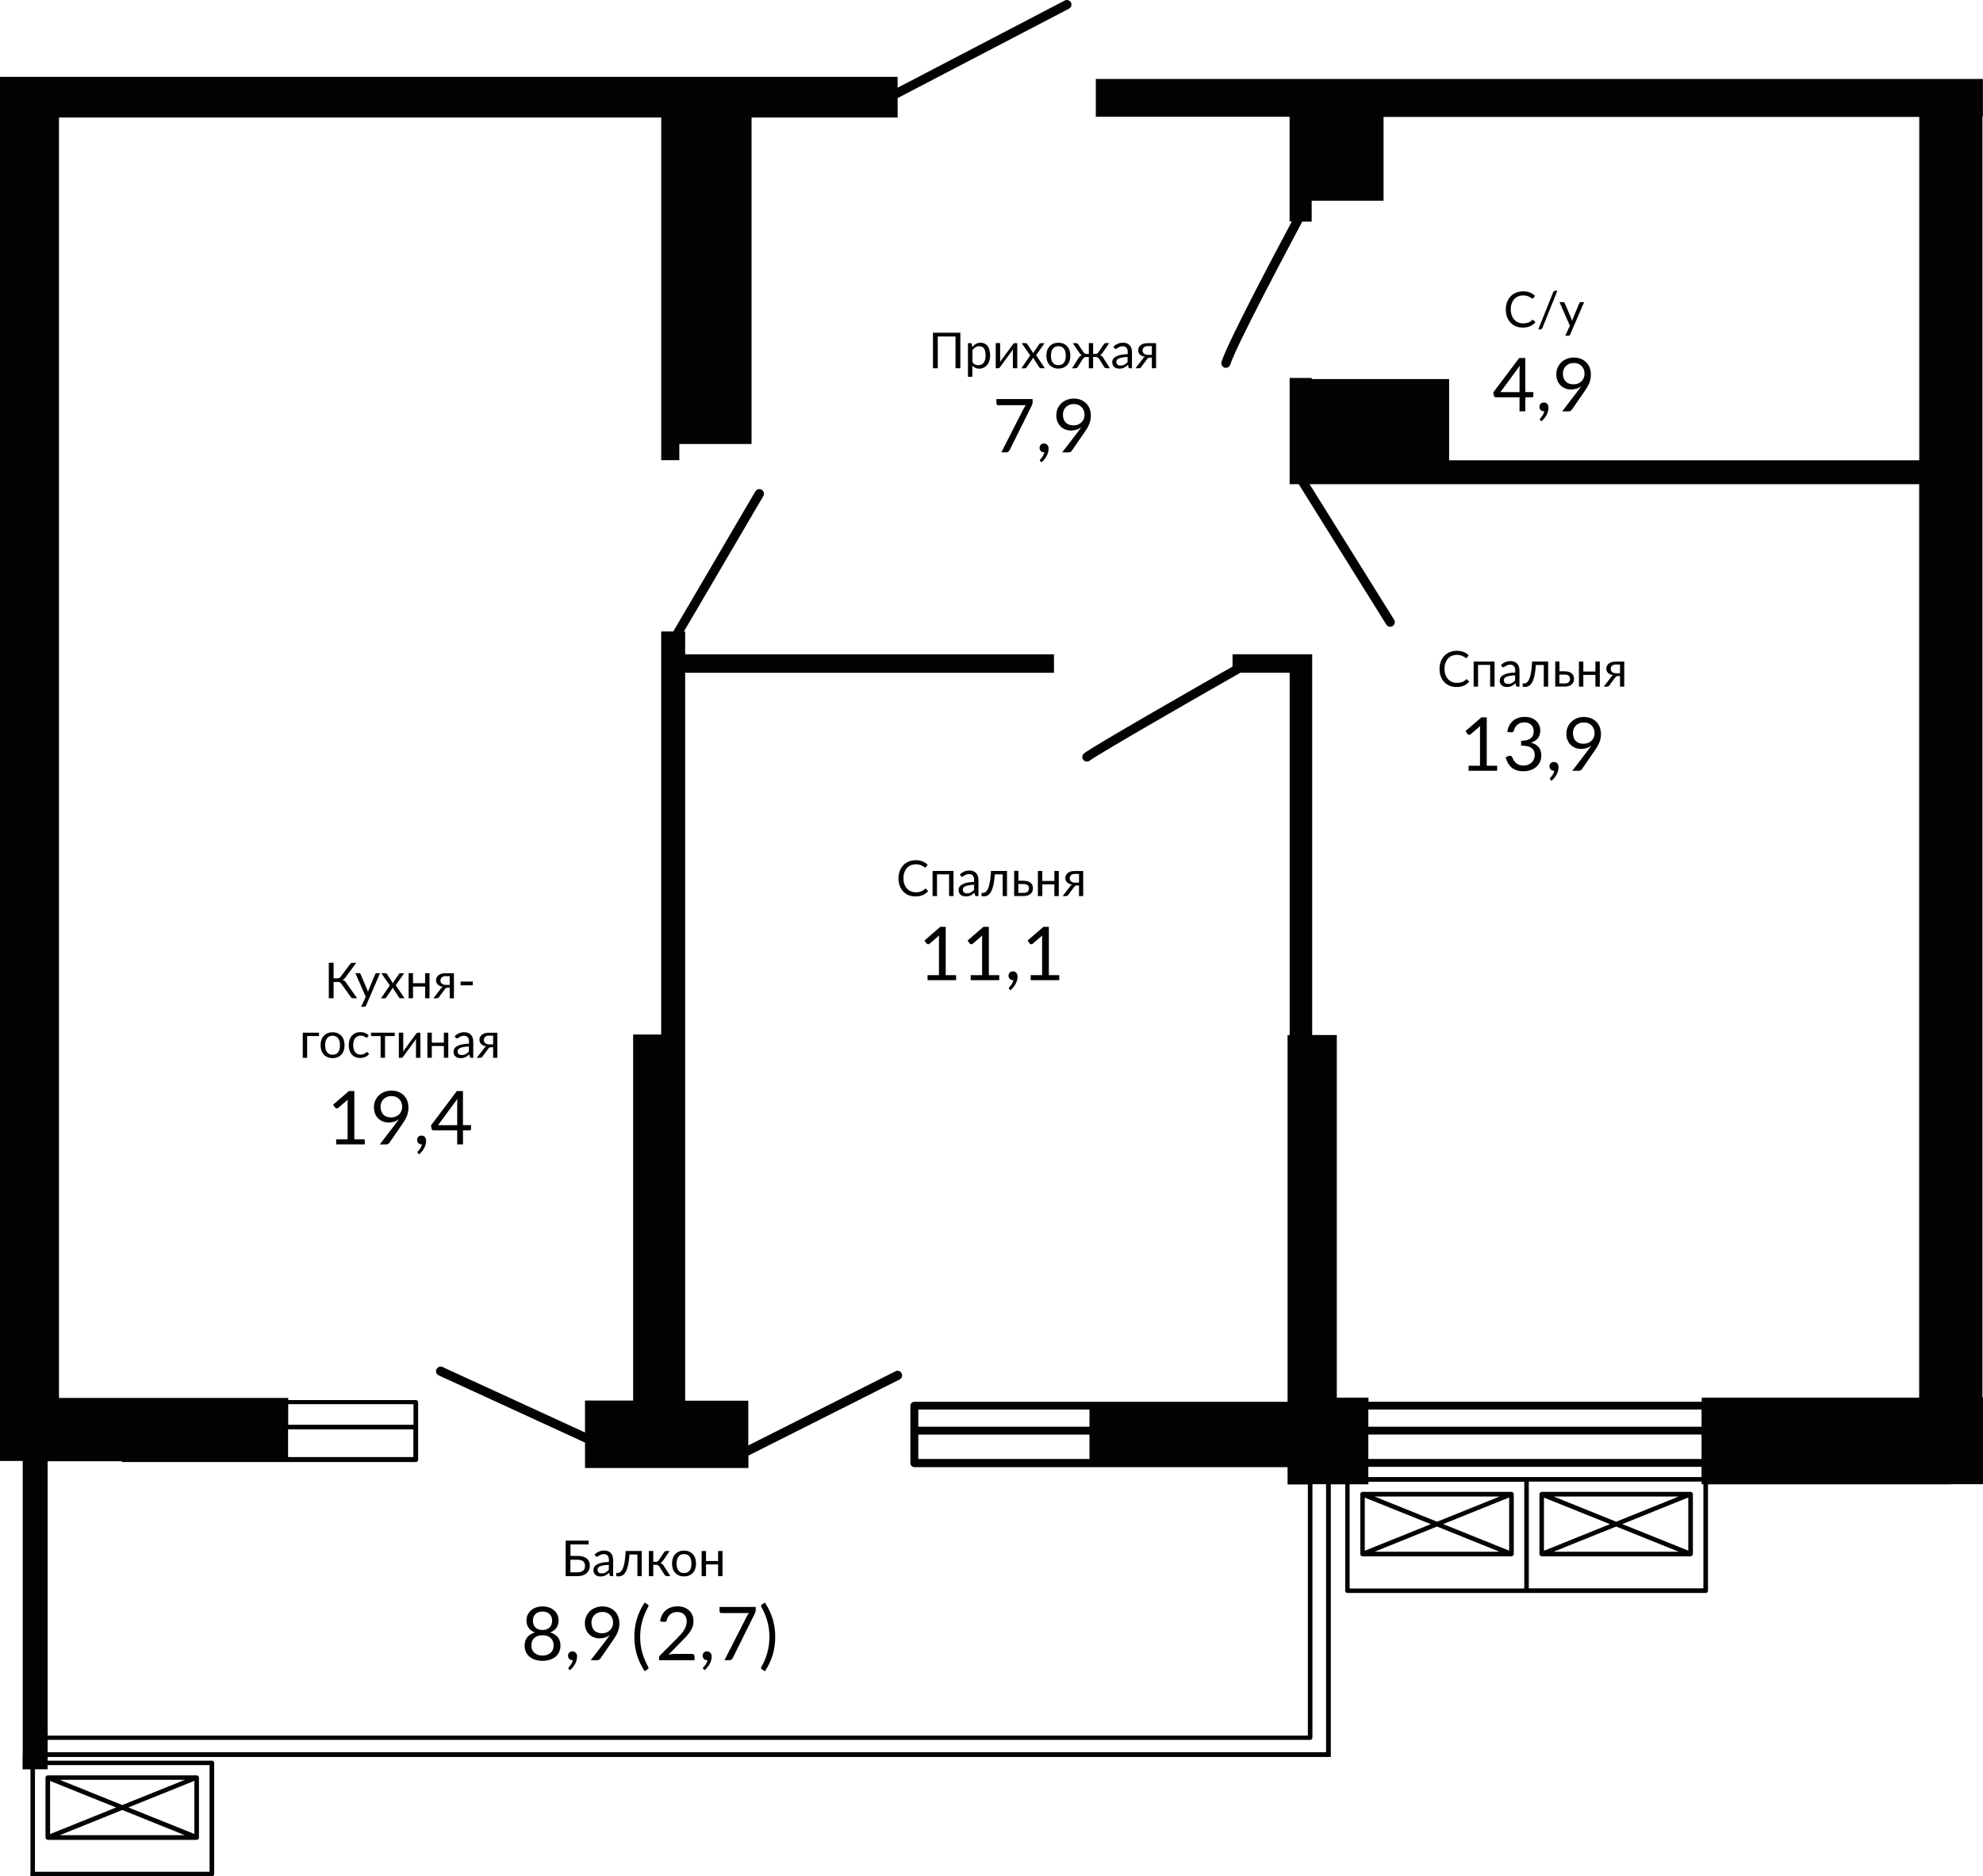 <?xml version="1.0" encoding="UTF-8"?>
<!DOCTYPE svg PUBLIC "-//W3C//DTD SVG 1.1//EN" "http://www.w3.org/Graphics/SVG/1.1/DTD/svg11.dtd">
<!-- Creator: CorelDRAW -->
<svg xmlns="http://www.w3.org/2000/svg" xml:space="preserve" width="126.999mm" height="120.165mm" version="1.1" style="shape-rendering:geometricPrecision; text-rendering:geometricPrecision; image-rendering:optimizeQuality; fill-rule:evenodd; clip-rule:evenodd"
viewBox="0 0 8815.64 8341.26"
 xmlns:xlink="http://www.w3.org/1999/xlink"
 xmlns:xodm="http://www.corel.com/coreldraw/odm/2003">
 <defs>
  <style type="text/css">
   <![CDATA[
    .fil0 {fill:#020202;fill-rule:nonzero}
   ]]>
  </style>
 </defs>
 <g id="Слой_x0020_1">
  <g id="_2503091085920">
   <g>
    <path class="fil0" d="M8815.22 519.06l0 -168.19 -3943.69 0 0 168.19 861.52 0 0 465.61 9.93 0c-71.47,133.68 -287.4,541.04 -312.57,623.87 -3.53,10.86 2.94,22.23 13.38,25.76 2.02,0.59 3.87,0.92 5.89,0.92 8.84,0 16.75,-5.47 19.62,-14.4 25.76,-82.83 263.91,-530.26 320.06,-635.66l41.84 0 0 -92.68 319.55 0 0 -372.76 2381.51 0 0 1526.39 -2089.99 0 0 -361.06 -610.99 0 0 -4.97 -98.07 0 0 472.35 40.41 0 389.51 624.3c3.87,6.48 10.27,9.34 17.26,9.34 3.87,0 7.32,-0.92 10.86,-2.94 9.34,-5.89 12.29,-18.77 6.48,-28.12l-375.79 -602.58 2709.91 0 0 4060.69 -966.58 0 0 18.19 -1481.35 0 0 -18.19 -141 0 0 -1612.17 -109.44 0 0 -1692.56 -354.07 0 0 54.72c-160.7,91.68 -614.95,351.21 -659.9,385.73 -8.84,6.99 -10.86,19.62 -3.87,28.62 3.87,5.47 10.27,7.91 16.33,7.91 4.38,0 8.84,-1.43 12.29,-3.87 38.89,-29.55 434.55,-256.93 670.17,-391.03l218.96 0 0 1610.74 -9.34 0 0 1630.36 -1658.97 0c-9.93,0 -17.85,7.91 -17.85,17.85l0 254.91c0,9.93 7.91,17.85 17.85,17.85l1658.97 0 0 76.94 90.16 0 0 1116.09 -5602.32 0 0 -1219.46 327.47 0c2.02,2.02 4.38,3.53 7.32,3.53l1301.96 0c5.47,0 10.27,-4.38 10.27,-10.27l0 -254.91c0,-5.47 -4.38,-10.27 -10.27,-10.27l-567.14 0 0 -9.34 -1019.28 0 0 -5692.14 2677.33 0 0 1523.45 80.48 0 0 -71.98 321.07 0 0 -1451.47 649.47 0 0 -86.37 761.84 -397.42c9.93,-5.47 13.81,-17.85 8.84,-27.53 -5.47,-9.93 -17.85,-13.81 -27.53,-8.84l-743.24 387.75 0 -48.32 -1228.89 0 -2573.2 0 -188.4 0 0 6153.13 101.02 0 0 1219.46 0 21.13 0 55.23 -0.59 20.21 0 16.33 0 19.62 0 18.77 35.1 0 0 455.59 -0.42 0 0 20.21 807.14 0c5.47,0 9.93,-4.38 9.93,-9.93l0 -494.65c0,-5.47 -4.38,-9.93 -9.93,-9.93l-730.2 0 0 -16.33 5704.27 0 0 -21.13 0 -47.73 0 -20.21 0 -1122.91 64.06 0 0 472.94c0,5.47 4.38,9.93 9.93,9.93l1592.9 0c5.47,0 9.93,-4.38 9.93,-9.93l0 -472.94 978.03 0 20.21 0 71.05 0 20.21 -0.59 133.01 0 0 -385.73 -2.36 0 0 -5693.07 2.36 0 -0.25 -0.25 -0.17 0.26zm-3971.81 5966.75l-760.91 0 0 -108.51 760.91 0 0 108.51zm0 -143.45l-760.91 0 0 -76.36 760.91 0 0 76.36zm-3562.08 -100.1l556.87 0 0 91.25 -556.87 0 0 -91.25zm-0.59 111.88l556.87 0 0 123.24 -556.87 0 0 -123.24zm-349.1 1492.38l0 474.37 -776.16 0 0 -455.59 56.23 0 0 -18.77 719.92 0 0 -0.01zm4963.55 -57.33l-5683.47 0 0 -54.72 5612.59 0c5.47,0 10.27,-4.38 10.27,-10.27l0 -1126.36 60.61 0 0 1191.43 0 0 0 0 -0.01 -0.08zm187.89 -1523.28l1481.35 0 0 76.36 -1481.35 0 0 -76.36zm0 111.29l1481.35 0 0 108.51 -1481.35 0 0 -108.51zm0 143.61l1481.35 0 0 45.38 -1481.35 0 0 -45.38zm692.98 540.54l-776.16 0 0 -463.01 83.42 0 0 -11.36 692.98 0 0 474.37 -0.17 0 0 0 -0.08 0zm796.54 -0.59l-776.16 0 0 -474.37 768.24 0 0 11.36 7.91 0 0 463.01 0 0 0 0z"/>
    <path class="fil0" d="M3045.8 2807.47l-5.47 0 353.14 -602.24c5.89,-9.93 2.36,-22.23 -7.32,-28.12 -9.93,-5.89 -22.23,-2.36 -28.12,7.32l-364.93 622.78 -53.79 0 0 100.6 0 81.91 0 1609.22 -124.68 0 0 1626.91 -213.99 0 0 142.02 -633.22 -290.93c-10.27,-4.97 -22.23,0 -27.19,9.93 -4.97,10.27 0,22.23 9.93,27.19l650.56 298.85 0 112.97 726.41 0 0 -55.23 672.19 -338.25c9.93,-4.97 14.4,-17.26 8.84,-27.53 -4.97,-9.93 -17.26,-14.4 -27.53,-8.84l-654.01 329.49 0 -198.76 -280.67 0 0 -3236.04 1639.7 0 0 -81.91 -1639.7 0 0 -101.19 0 0 0 0 -0.15 -0.17z"/>
    <path class="fil0" d="M879.96 7893.75c-0.59,-0.59 -1.43,0 -2.02,0 -1.43,-0.59 -2.36,-1.43 -3.53,-1.43l-661.75 0c-1.43,0 -2.36,0.92 -3.53,1.43 -0.92,-0.59 -1.43,-0.92 -2.36,-0.59 -0.59,0 0,0.59 -0.59,0.92 -2.36,2.02 -3.87,4.38 -3.87,7.91l0 266.27c0,3.53 1.43,5.89 3.87,7.91 0.59,0 0,0.59 0.59,0.92 1.43,0.92 3.87,2.02 5.89,2.02l661.75 0c1.43,0 2.36,-0.92 3.53,-1.43 0.59,-0.59 1.43,0 2.02,0 0.59,0 0,-0.59 0.59,-0.92 2.36,-2.02 3.87,-4.38 3.87,-7.91l0 -266.27c0,-3.53 -1.43,-5.89 -3.87,-7.91 -0.59,0.17 0,-0.42 -0.59,-0.92zm-58.17 18.35l-278.06 112.05 -278.06 -112.05 556.1 0 -0.08 0 0.09 0zm-599.13 4.96l293.46 117.94 -293.46 118.28c0,0 0,-236.21 0,-236.21zm42.85 241.18l278.06 -112.05 278.06 112.05 -556.1 0 0.08 0 -0.09 0zm598.7 -5.47l-293.46 -117.94 293.46 -118.28 0 236.21z"/>
    <path class="fil0" d="M6724.81 6633.29c-0.59,-0.59 -1.43,0 -2.02,0 -1.43,-0.59 -2.36,-1.43 -3.53,-1.43l-661.75 0c-1.43,0 -2.36,0.92 -3.53,1.43 -0.59,0.59 -1.43,0 -2.02,0 -0.59,0 0,0.59 -0.59,0.92 -2.36,2.02 -3.87,4.38 -3.87,7.91l0 266.27c0,3.53 1.43,5.89 3.87,7.91 0.59,0 0,0.59 0.59,0.92 0.59,0.59 1.43,0 2.02,0 1.43,0.59 2.36,1.43 3.53,1.43l661.75 0c2.02,0 3.87,-0.59 5.89,-2.02 0.59,0 0,-0.59 0.59,-0.92 2.36,-2.02 3.87,-4.38 3.87,-7.91l0 -266.27c-0.59,-2.94 -2.02,-5.47 -4.38,-7.32 -0.42,0 0,-0.42 -0.42,-0.92l0.08 0 -0.08 0zm-58.17 19.28l-278.06 112.05 -278.06 -112.05 556.1 0 -0.08 0 0.09 0zm-599.3 4.97l293.46 117.94 -293.46 118.28 0 -236.21zm43.02 240.59l278.06 -112.05 278.06 112.05 -556.1 0 0.08 0 -0.09 0zm598.7 -4.97l-293.46 -117.94 293.46 -118.28 0 236.21z"/>
    <path class="fil0" d="M7521.17 6633.29c-0.59,-0.59 -1.43,0 -2.02,0 -1.43,-0.59 -2.36,-1.43 -3.53,-1.43l-661.75 0c-1.43,0 -2.36,0.92 -3.53,1.43 -0.59,0.59 -1.43,0 -2.02,0 -0.59,0 0,0.59 -0.59,0.92 -2.36,2.02 -3.87,4.38 -3.87,7.91l0 266.27c0,3.53 1.43,5.89 3.87,7.91 0.59,0 0,0.59 0.59,0.92 0.59,0.59 1.43,0 2.02,0 1.43,0.59 2.36,1.43 3.53,1.43l661.75 0c2.02,0 3.87,-0.59 5.89,-2.02 0.59,0 0,-0.59 0.59,-0.92 2.36,-2.02 3.87,-4.38 3.87,-7.91l0 -266.27c-0.59,-2.94 -2.02,-5.47 -4.38,-7.32 -0.42,0 0.17,-0.42 -0.42,-0.92l0.08 0 -0.08 0zm-58.17 19.28l-278.06 112.05 -278.06 -112.05 556.1 0 -0.08 0 0.09 0zm-599.13 4.97l293.46 117.94 -293.46 118.28 0 -236.21zm42.43 240.59l278.65 -112.05 278.06 112.05 -556.61 0 0 0 -0.09 0zm599.13 -4.97l-293.46 -117.94 293.46 -118.28 0 236.21z"/>
   </g>
   <g>
    <g>
     <path class="fil0" d="M6520.07 3019.78c1.1,0 2.27,0.59 3.12,1.43l8.42 9.18c-6.48,7.49 -14.4,13.38 -23.49,17.42 -9.18,4.21 -20.37,6.23 -33.42,6.23 -11.36,0 -21.72,-2.02 -30.9,-5.89 -9.18,-3.87 -17.09,-9.34 -23.66,-16.5 -6.65,-7.16 -11.53,-15.66 -15.24,-25.51 -3.71,-9.93 -5.3,-20.71 -5.3,-32.66 0,-11.95 1.85,-22.82 5.64,-32.66 3.71,-9.93 9.01,-18.35 15.74,-25.51 6.73,-7.16 14.9,-12.71 24.41,-16.5 9.6,-3.87 20.03,-5.89 31.4,-5.89 11.2,0 21.13,1.85 29.72,5.3 8.59,3.53 16.16,8.42 22.82,14.65l-6.99 9.77c-0.42,0.76 -1.1,1.26 -1.69,1.85 -0.76,0.59 -1.69,0.76 -2.78,0.76 -1.26,0 -2.94,-0.76 -4.8,-2.27 -1.85,-1.43 -4.38,-3.12 -7.49,-4.8 -3.12,-1.85 -6.99,-3.28 -11.53,-4.8 -4.63,-1.43 -10.27,-2.27 -17.09,-2.27 -8.08,0 -15.66,1.43 -22.39,4.21 -6.73,2.78 -12.54,6.99 -17.42,12.29 -4.97,5.39 -8.59,11.95 -11.36,19.62 -2.78,7.75 -4.04,16.33 -4.04,26.09 0,9.93 1.43,18.6 4.21,26.27 2.78,7.75 6.65,14.4 11.53,19.62 4.97,5.3 10.69,9.34 17.26,12.12 6.65,2.78 13.81,4.21 21.46,4.21 4.8,0 9.01,-0.17 12.71,-0.76 3.71,-0.59 7.32,-1.43 10.44,-2.53 3.12,-1.1 6.23,-2.78 9.01,-4.38 2.78,-1.85 5.47,-3.87 8.34,-6.48 0.76,-1.26 2.02,-1.85 3.28,-1.85l-0.08 0 0.16 0.26z"/>
     <polygon class="fil0" points="6644.24,3052.44 6624.54,3052.44 6624.54,2955.8 6570.92,2955.8 6570.92,3052.44 6551.3,3052.44 6551.3,2940.73 6644.24,2940.73 "/>
     <path class="fil0" d="M6672.27 2956.55c6.23,-5.89 12.79,-10.44 20.03,-13.38 7.16,-2.94 15.07,-4.38 23.66,-4.38 6.23,0 11.79,1.1 16.75,3.12 4.8,2.02 9.01,4.97 12.29,8.59 3.28,3.71 5.89,8.08 7.49,13.38 1.69,5.14 2.53,11.03 2.53,17.26l0 71.47 -8.59 0c-1.85,0 -3.28,-0.42 -4.38,-0.92 -1.1,-0.59 -1.85,-1.85 -2.36,-3.71l-2.27 -10.69c-2.94,2.78 -5.89,5.14 -8.59,7.16 -2.78,2.02 -5.64,3.87 -8.84,5.3 -3.12,1.43 -6.48,2.53 -9.93,3.28 -3.53,0.76 -7.32,1.1 -11.53,1.1 -4.38,0 -8.42,-0.59 -12.29,-1.85 -3.87,-1.26 -7.16,-3.12 -9.93,-5.47 -2.78,-2.36 -5.14,-5.47 -6.73,-9.18 -1.69,-3.71 -2.36,-8.08 -2.36,-13.22 0,-4.38 1.26,-8.59 3.71,-12.71 2.36,-4.04 6.48,-7.75 11.79,-10.86 5.3,-3.12 12.54,-5.64 21.3,-7.75 8.59,-2.02 19.44,-3.12 32.16,-3.53l0 -8.59c0,-8.59 -1.85,-15.24 -5.64,-19.62 -3.87,-4.38 -9.18,-6.65 -16.33,-6.65 -4.8,0 -8.84,0.59 -12.12,1.85 -3.28,1.26 -6.06,2.53 -8.42,4.04 -2.36,1.43 -4.38,2.94 -6.23,4.04 -1.85,1.1 -3.53,1.85 -5.14,1.85 -1.26,0 -2.36,-0.42 -3.53,-1.1 -0.92,-0.76 -1.85,-1.43 -2.36,-2.53l-3.87 -6.48 -0.25 0.08 0 0.08zm63.39 45.54c-9.01,0.42 -16.75,0.92 -23.15,2.27 -6.48,1.1 -11.53,2.53 -15.66,4.38 -4.04,1.85 -6.99,4.04 -8.59,6.48 -1.85,2.53 -2.78,5.3 -2.78,8.42 0,2.94 0.59,5.47 1.43,7.49 0.92,2.27 2.27,3.87 3.87,5.3 1.69,1.43 3.71,2.36 5.89,2.94 2.27,0.59 4.63,0.92 7.16,0.92 3.53,0 6.65,-0.42 9.6,-1.1 2.94,-0.76 5.47,-1.69 8.08,-3.12 2.53,-1.26 4.97,-2.94 7.32,-4.8 2.27,-1.85 4.63,-3.87 6.73,-6.23l0 -22.98 0 0 0.08 0.08 0 -0.08z"/>
     <path class="fil0" d="M6882.65 3052.44l-19.62 0 0 -96.22 -35.27 0c-0.92,14.14 -2.27,26.43 -4.04,36.79 -1.85,10.27 -3.87,19.11 -6.23,26.27 -2.36,7.16 -5.14,13.05 -8.34,17.6 -3.12,4.63 -6.23,8.08 -9.6,10.44 -3.28,2.53 -6.73,4.21 -10.27,5.14 -3.53,0.92 -7.16,1.26 -10.69,1.26 -6.23,0 -9.34,-0.92 -9.34,-2.94l0 -12.54 5.64 0c2.53,0 4.97,-0.42 7.49,-1.26 2.53,-0.92 5.14,-2.53 7.49,-5.14 2.36,-2.53 4.8,-6.06 7.16,-10.44 2.27,-4.63 4.38,-10.44 6.23,-17.6 1.85,-7.16 3.53,-15.91 4.8,-26.27 1.26,-10.27 2.36,-22.56 3.12,-36.79l71.3 0 0 111.71 0 0 0.08 0 0.09 0z"/>
     <path class="fil0" d="M6956.31 2984.5c7.75,0 14.14,0.92 19.44,2.78 5.3,1.85 9.6,4.21 12.71,7.32 3.12,3.12 5.47,6.65 6.99,10.69 1.43,4.04 2.02,8.34 2.02,12.54 0,4.97 -0.92,9.6 -2.53,13.81 -1.85,4.21 -4.38,7.91 -7.91,10.86 -3.53,3.12 -7.75,5.47 -12.79,7.16 -5.14,1.69 -10.86,2.53 -17.42,2.53l-42.85 0 0 -111.71 18.86 0 0 43.69 23.49 0 0 0.42 0 0 0 0 -0.01 -0.08zm0.42 53.63c4.04,0 7.32,-0.59 10.27,-1.43 2.94,-0.92 5.3,-2.36 7.16,-4.21 1.85,-1.85 3.28,-3.87 4.21,-6.48 0.92,-2.36 1.43,-5.14 1.43,-7.91 0,-2.53 -0.42,-5.14 -1.26,-7.49 -0.76,-2.36 -2.27,-4.38 -4.04,-6.06 -1.85,-1.85 -4.21,-3.12 -7.32,-4.21 -2.94,-1.1 -6.65,-1.43 -11.03,-1.43l-23.66 0 0 39.31 24.25 0 0 -0.09z"/>
     <polygon class="fil0" points="7112.13,2940.73 7112.13,3052.44 7092.51,3052.44 7092.51,3000.33 7038.89,3000.33 7038.89,3052.44 7019.27,3052.44 7019.27,2940.73 7038.89,2940.73 7038.89,2985.26 7092.51,2985.26 7092.51,2940.73 "/>
     <path class="fil0" d="M7220.72 2940.73l0 111.71 -18.77 0 0 -47.06 -8.59 0c-2.02,0 -3.87,0.17 -5.14,0.59 -1.26,0.42 -2.53,0.76 -3.53,1.43 -0.92,0.76 -1.85,1.26 -2.53,2.27 -0.76,0.92 -1.43,2.02 -2.27,3.12l-24.41 32.83c-1.26,2.36 -2.78,4.04 -4.63,5.14 -1.85,1.1 -4.38,1.69 -7.91,1.69l-13.56 0 32.33 -42.09c2.53,-4.38 6.06,-7.32 10.44,-8.84 -5.64,-0.76 -10.44,-2.02 -14.4,-4.04 -3.87,-1.85 -7.16,-4.21 -9.6,-6.73 -2.36,-2.53 -4.21,-5.47 -5.3,-8.59 -1.1,-3.12 -1.69,-6.48 -1.69,-9.6 0,-3.87 0.76,-7.75 2.27,-11.36 1.43,-3.71 3.87,-7.16 7.16,-10.1 3.28,-2.94 7.49,-5.3 12.79,-7.32 5.3,-1.85 11.53,-2.78 19.11,-2.78l38.05 0 0 -0.17 0 0 0.08 -0.17 0.09 0.07zm-18.77 52.11l0 -38.89 -18.77 0c-4.21,0 -7.75,0.59 -10.69,1.85 -2.94,1.26 -5.14,2.78 -6.99,4.63 -1.69,1.85 -2.94,4.04 -3.71,6.23 -0.76,2.36 -1.1,4.63 -1.1,6.99 0,6.06 2.27,10.69 6.65,14.14 4.38,3.53 10.44,5.14 18.01,5.14l16.5 0 0 0 0 -0.08 0.09 0z"/>
    </g>
    <g>
     <path class="fil0" d="M6655.77 3403.98l0 22.39 -126.95 0 0 -22.39 50.68 0 0 -161.46c0,-4.8 0.17,-9.77 0.59,-14.65l-42.09 36.2c-1.43,1.26 -2.94,2.02 -4.21,2.27 -1.43,0.17 -2.78,0.42 -4.04,0 -1.26,-0.17 -2.36,-0.76 -3.28,-1.26 -0.92,-0.59 -1.85,-1.43 -2.36,-2.27l-9.18 -12.71 70.55 -60.95 24.07 0 0 214.83 46.3 0 0 0 0 0 -0.08 -0.01z"/>
     <path class="fil0" d="M6700.73 3253.55c1.43,-10.86 4.63,-20.37 9.01,-28.62 4.38,-8.34 9.93,-15.24 16.75,-20.96 6.73,-5.64 14.48,-9.93 23.32,-12.79 8.84,-2.94 18.19,-4.38 28.29,-4.38 10.1,0 19.28,1.43 27.78,4.21 8.42,2.94 15.74,6.99 21.89,12.29 6.06,5.3 10.86,11.79 14.4,19.11 3.53,7.49 5.14,15.74 5.14,24.92 0,7.49 -0.92,14.14 -2.94,20.03 -2.02,5.89 -4.63,11.03 -8.34,15.4 -3.71,4.38 -7.91,8.08 -13.05,11.2 -5.14,3.12 -10.69,5.64 -17.09,7.49 15.4,4.04 27.02,10.86 34.68,20.37 7.75,9.77 11.53,21.72 11.53,36.2 0,10.86 -2.02,20.71 -6.23,29.38 -4.04,8.59 -9.77,16.16 -16.92,22.23 -7.16,6.06 -15.4,10.86 -24.92,13.97 -9.6,3.12 -19.87,4.97 -30.72,4.97 -12.54,0 -23.32,-1.43 -32.33,-4.8 -9.01,-3.12 -16.5,-7.49 -22.56,-13.05 -6.06,-5.47 -11.2,-12.12 -15.24,-19.62 -4.04,-7.49 -7.32,-15.74 -10.1,-24.66l12.71 -5.3c3.28,-1.43 6.65,-1.85 9.77,-1.1 3.12,0.76 5.47,2.36 6.73,5.47 1.43,3.12 3.12,6.73 5.3,11.03 2.27,4.21 5.14,8.42 8.84,12.29 3.71,4.04 8.42,7.32 14.4,10.1 5.89,2.78 13.22,4.04 22.05,4.04 8.34,0 15.4,-1.26 21.72,-4.04 6.23,-2.78 11.36,-6.23 15.66,-10.44 4.21,-4.21 7.16,-9.18 9.34,-14.4 2.02,-5.3 3.12,-10.44 3.12,-15.74 0,-6.48 -0.76,-12.29 -2.53,-17.42 -1.69,-5.3 -4.8,-9.93 -9.18,-13.81 -4.38,-3.87 -10.69,-6.99 -18.6,-9.18 -7.91,-2.27 -18.01,-3.28 -30.31,-3.28l0 -21.3c10.1,-0.17 18.77,-1.26 25.93,-3.28 7.16,-2.02 12.79,-4.97 17.26,-8.59 4.38,-3.71 7.75,-8.08 9.77,-13.05 2.02,-5.14 3.12,-10.69 3.12,-16.92 0,-6.73 -1.1,-12.79 -3.28,-17.85 -2.27,-5.14 -5.14,-9.18 -8.84,-12.54 -3.71,-3.28 -8.34,-5.89 -13.22,-7.49 -4.97,-1.69 -10.69,-2.36 -16.5,-2.36 -5.89,0 -11.36,0.92 -16.5,2.53 -5.14,1.85 -9.77,4.21 -13.56,7.32 -3.87,3.12 -7.16,6.73 -9.93,11.2 -2.53,4.21 -4.63,9.01 -5.64,14.14 -1.43,3.87 -3.28,6.48 -5.3,7.75 -2.27,1.26 -5.3,1.69 -9.34,1.1l-14.9 -1.85 -0.17 -0.08 -0.24 0.17z"/>
     <path class="fil0" d="M6892.5 3466.37c-0.92,-0.76 -1.43,-1.43 -1.85,-2.27 -0.42,-0.76 -0.59,-1.43 -0.59,-2.36 0,-0.76 0.17,-1.43 0.76,-2.36 0.59,-0.76 1.1,-1.43 1.69,-2.27 1.1,-1.26 2.53,-2.78 4.21,-4.8 1.69,-2.02 3.53,-4.38 5.14,-6.99 1.85,-2.78 3.28,-5.64 4.97,-9.01 1.43,-3.28 2.53,-6.73 3.12,-10.27 -0.42,0.17 -0.76,0.17 -1.1,0.17 -0.42,0 -0.76,0 -1.1,0 -5.64,0 -10.44,-1.85 -13.97,-5.64 -3.53,-3.87 -5.3,-8.59 -5.3,-14.65 0,-5.14 1.85,-9.6 5.3,-13.22 3.71,-3.71 8.42,-5.47 14.4,-5.47 3.28,0 6.23,0.59 8.84,1.85 2.53,1.26 4.63,2.94 6.48,4.97 1.85,2.02 2.94,4.63 3.87,7.49 0.92,2.78 1.26,5.89 1.26,9.18 0,4.97 -0.76,10.1 -2.02,15.4 -1.26,5.3 -3.53,10.69 -6.06,15.74 -2.53,5.14 -6.06,10.27 -9.93,15.24 -3.87,4.97 -8.34,9.6 -13.22,13.81l-4.8 -4.63 -0.08 -0.17 -0.01 0.26z"/>
     <path class="fil0" d="M7061.71 3332.01c2.36,-3.12 4.63,-6.23 6.73,-9.01 2.02,-2.94 4.04,-5.64 5.89,-8.59 -6.06,4.8 -12.79,8.59 -20.54,11.03 -7.75,2.36 -15.66,3.87 -24.07,3.87 -9.01,0 -17.42,-1.43 -25.34,-4.38 -8.08,-2.94 -15.07,-7.32 -21.13,-13.22 -6.06,-5.64 -10.86,-12.79 -14.48,-21.3 -3.71,-8.42 -5.3,-18.19 -5.3,-29.04 0,-10.27 2.02,-20.03 5.89,-29.04 3.87,-9.01 9.18,-16.92 16.16,-23.66 6.99,-6.73 15.24,-11.95 24.84,-15.74 9.6,-3.87 20.03,-5.64 31.57,-5.64 11.36,0 21.72,1.85 30.9,5.64 9.18,3.87 17.26,9.01 23.82,15.74 6.65,6.73 11.79,14.65 15.24,24.07 3.53,9.34 5.3,19.62 5.3,30.98 0,6.73 -0.76,13.22 -1.85,19.44 -1.26,6.06 -3.12,12.12 -5.47,18.01 -2.36,5.89 -5.3,11.79 -8.59,17.42 -3.53,5.89 -7.32,11.79 -11.53,17.85l-57.66 83.42c-1.43,2.02 -3.53,3.87 -6.06,4.97 -2.53,1.26 -5.64,1.85 -9.18,1.85l-27.19 0 72.14 -94.54 -0.08 0 -0.01 -0.16zm-68.87 -72.9c0,7.49 1.1,14.14 3.28,20.03 2.27,5.89 5.14,10.86 9.18,14.9 4.04,4.04 9.01,7.16 14.65,9.18 5.64,2.02 12.29,3.12 19.44,3.12 7.91,0 14.9,-1.26 21.13,-3.87 6.06,-2.53 11.2,-6.06 15.4,-10.27 4.21,-4.21 7.32,-9.18 9.6,-14.9 2.27,-5.64 3.28,-11.36 3.28,-17.42 0,-7.32 -1.1,-14.14 -3.53,-20.03 -2.36,-6.06 -5.64,-11.03 -9.93,-15.24 -4.21,-4.21 -9.18,-7.32 -14.9,-9.77 -5.64,-2.36 -12.12,-3.28 -19.11,-3.28 -7.32,0 -13.97,1.1 -19.87,3.53 -5.89,2.36 -11.03,5.64 -15.4,9.93 -4.21,4.21 -7.49,9.18 -9.93,15.07 -2.19,5.89 -3.53,12.12 -3.53,19.11l-0.08 0 0.33 -0.08z"/>
    </g>
   </g>
   <g>
    <g>
     <path class="fil0" d="M2566.64 6916.57c9.6,0 18.01,1.1 24.92,3.12 6.99,2.02 12.71,4.97 17.26,8.84 4.63,3.87 7.91,8.34 10.1,13.56 2.19,5.3 3.28,10.86 3.28,17.09 0,7.32 -1.26,13.81 -3.71,19.62 -2.36,5.89 -6.06,10.86 -10.86,14.9 -4.8,4.04 -10.69,7.32 -17.42,9.6 -6.73,2.27 -14.65,3.28 -23.49,3.28l-51.94 0 0 -157.93 102.11 0 0 16.92 -80.81 0 0 51.01 30.47 0 -0.08 -0.08 0.17 0.07zm-0.17 72.9c6.06,0 11.36,-0.76 15.66,-2.02 4.38,-1.43 7.91,-3.28 10.69,-5.64 2.78,-2.36 4.8,-5.47 6.06,-9.01 1.26,-3.53 1.85,-7.32 1.85,-11.53 0,-4.38 -0.76,-8.34 -1.85,-11.79 -1.26,-3.53 -3.28,-6.23 -6.06,-8.59 -2.78,-2.36 -6.23,-4.21 -10.69,-5.3 -4.38,-1.26 -9.6,-1.85 -15.66,-1.85l-30.72 0 0 56.07 30.72 -0.17 0 0 0 -0.08 0 -0.08z"/>
     <path class="fil0" d="M2643.07 6910.5c6.23,-5.89 12.79,-10.44 20.03,-13.38 7.16,-2.94 15.07,-4.38 23.66,-4.38 6.23,0 11.79,1.1 16.75,3.12 4.8,2.02 9.01,4.97 12.29,8.59 3.28,3.71 5.89,8.08 7.49,13.38 1.69,5.14 2.53,11.03 2.53,17.26l0 71.47 -8.59 0c-1.85,0 -3.28,-0.42 -4.38,-0.92 -1.1,-0.59 -1.85,-1.85 -2.36,-3.71l-2.27 -10.69c-2.94,2.78 -5.89,5.14 -8.59,7.16 -2.78,2.02 -5.64,3.87 -8.84,5.3 -3.12,1.43 -6.48,2.53 -9.93,3.28 -3.53,0.76 -7.32,1.1 -11.53,1.1 -4.38,0 -8.42,-0.59 -12.29,-1.85 -3.87,-1.26 -7.16,-3.12 -9.93,-5.47 -2.78,-2.36 -5.14,-5.47 -6.73,-9.18 -1.69,-3.71 -2.36,-8.08 -2.36,-13.22 0,-4.38 1.26,-8.59 3.71,-12.71 2.36,-4.04 6.48,-7.75 11.79,-10.86 5.3,-3.12 12.54,-5.64 21.3,-7.75 8.84,-2.02 19.44,-3.12 32.16,-3.53l0 -8.59c0,-8.59 -1.85,-15.24 -5.64,-19.62 -3.87,-4.38 -9.18,-6.65 -16.33,-6.65 -4.8,0 -8.84,0.59 -12.12,1.85 -3.28,1.26 -6.06,2.53 -8.42,4.04 -2.36,1.43 -4.38,2.94 -6.23,4.04 -1.69,1.26 -3.53,1.85 -5.14,1.85 -1.26,0 -2.36,-0.42 -3.53,-1.1 -0.92,-0.76 -1.85,-1.43 -2.36,-2.53l-3.87 -6.48 -0.25 0.08 0 0.08zm63.39 45.8c-9.01,0.42 -16.75,0.92 -23.15,2.27 -6.48,1.1 -11.53,2.53 -15.66,4.38 -4.04,1.85 -6.99,4.04 -8.59,6.48 -1.69,2.36 -2.78,5.3 -2.78,8.42 0,2.94 0.59,5.47 1.43,7.49 0.92,2.27 2.27,3.87 3.87,5.14 1.69,1.26 3.71,2.36 5.89,2.94 2.27,0.59 4.63,0.92 7.16,0.92 3.53,0 6.65,-0.42 9.6,-1.1 2.94,-0.76 5.47,-1.69 8.08,-3.12 2.53,-1.43 4.97,-2.94 7.32,-4.8 2.36,-1.85 4.63,-3.87 6.73,-6.23l0 -22.82 0 0 0.08 0 0 0.01z"/>
     <path class="fil0" d="M2853.27 7006.47l-19.62 0 0 -96.22 -35.27 0c-0.92,14.14 -2.27,26.43 -4.04,36.79 -1.85,10.27 -3.87,19.11 -6.48,26.27 -2.36,7.16 -5.14,13.05 -8.34,17.6 -3.12,4.63 -6.23,8.08 -9.6,10.44 -3.28,2.36 -6.73,4.21 -10.27,5.14 -3.53,0.92 -7.16,1.26 -10.69,1.26 -6.23,0 -9.34,-0.92 -9.34,-2.94l0 -12.54 5.64 0c2.53,0 4.97,-0.42 7.49,-1.26 2.53,-0.92 5.14,-2.53 7.49,-5.14 2.36,-2.53 4.8,-6.06 7.16,-10.44 2.36,-4.38 4.38,-10.44 6.23,-17.6 1.85,-7.16 3.53,-15.91 4.8,-26.27 1.26,-10.27 2.36,-22.56 3.12,-36.79l71.22 0 0 111.71 0.17 0 0.08 0 0.26 0z"/>
     <path class="fil0" d="M2952.19 6900.48c1.1,-1.69 2.36,-2.94 4.04,-4.04 1.69,-1.1 3.53,-1.43 5.3,-1.43l15.24 0 -29.04 42.59c-1.85,2.78 -3.71,4.97 -5.47,6.65 -1.85,1.69 -4.21,3.12 -6.99,4.04 3.53,0.92 6.48,2.36 9.01,4.38 2.36,2.02 4.63,4.63 6.48,7.75l29.38 46.05 -13.56 0c-3.53,0 -6.23,-0.59 -8.08,-1.85 -1.85,-1.26 -3.53,-2.94 -4.97,-5.14l-21.72 -34.68c-3.53,-5.64 -8.59,-8.59 -15.66,-8.59l-11.95 0 0 50.34 -19.62 0 0 -111.71 19.62 0 0 48.32 10.69 0c5.89,0 10.44,-2.53 13.81,-7.49l23.49 -35.1 0.17 0 -0.16 -0.09z"/>
     <path class="fil0" d="M3041.08 6893.08c8.08,0 15.4,1.26 22.05,4.04 6.65,2.78 12.12,6.65 16.75,11.53 4.63,4.97 8.08,11.03 10.69,18.19 2.36,7.16 3.71,15.07 3.71,23.66 0,8.84 -1.26,16.75 -3.71,23.82 -2.36,6.99 -6.06,13.05 -10.69,18.01 -4.63,4.97 -10.27,8.84 -16.75,11.53 -6.48,2.78 -13.97,4.04 -22.05,4.04 -8.34,0 -15.66,-1.26 -22.23,-4.04 -6.65,-2.78 -12.12,-6.48 -16.92,-11.53 -4.8,-5.14 -8.34,-11.03 -10.69,-18.01 -2.36,-6.99 -3.71,-15.07 -3.71,-23.82 0,-8.84 1.26,-16.75 3.71,-23.66 2.36,-7.16 6.06,-13.05 10.69,-18.19 4.63,-4.97 10.27,-8.84 16.92,-11.53 6.65,-2.78 13.97,-4.04 22.23,-4.04zm0 99.59c11.03,0 19.28,-3.71 24.66,-11.03 5.47,-7.32 8.08,-17.6 8.08,-30.9 0,-13.22 -2.78,-23.66 -8.08,-30.98 -5.3,-7.32 -13.56,-11.2 -24.66,-11.2 -5.47,0 -10.44,0.92 -14.65,2.94 -4.21,1.85 -7.49,4.63 -10.27,8.34 -2.78,3.71 -4.8,8.08 -6.23,13.22 -1.26,5.3 -2.02,11.2 -2.02,17.85 0,13.22 2.78,23.49 8.34,30.9 5.47,7.32 13.81,11.03 24.92,11.03l0 0 -0.09 -0.17z"/>
     <polygon class="fil0" points="3211.97,6894.93 3211.97,7006.64 3192.36,7006.64 3192.36,6954.45 3138.73,6954.45 3138.73,7006.64 3119.12,7006.64 3119.12,6894.93 3138.73,6894.93 3138.73,6939.38 3192.36,6939.38 3192.36,6894.93 "/>
    </g>
    <g>
     <path class="fil0" d="M2445.75 7257c14.65,4.21 26.09,11.2 33.92,20.96 7.91,9.77 11.95,22.39 11.95,37.63 0,10.27 -2.02,19.62 -5.89,28.12 -3.87,8.42 -9.34,15.4 -16.33,21.3 -6.99,5.89 -15.4,10.27 -25.17,13.38 -9.77,3.12 -20.54,4.8 -32.33,4.8 -11.79,0 -22.56,-1.69 -32.33,-4.8 -9.77,-3.12 -18.19,-7.75 -25.34,-13.38 -6.99,-5.89 -12.54,-12.79 -16.33,-21.3 -3.87,-8.42 -5.64,-17.6 -5.64,-28.12 0,-15.24 4.04,-27.95 11.95,-37.63 7.91,-9.77 19.28,-16.92 33.92,-20.96 -12.54,-4.63 -21.89,-11.53 -28.12,-20.71 -6.23,-9.18 -9.6,-20.21 -9.6,-32.83 0,-8.59 1.69,-16.92 5.14,-24.41 3.53,-7.49 8.34,-14.14 14.48,-19.87 6.23,-5.64 13.81,-10.1 22.56,-13.22 8.84,-3.12 18.6,-4.8 29.38,-4.8 10.69,0 20.37,1.69 29.21,4.8 8.84,3.12 16.33,7.49 22.56,13.22 6.23,5.64 11.2,12.29 14.48,19.87 3.28,7.49 5.14,15.74 5.14,24.41 0,12.79 -3.12,23.66 -9.6,32.83 -6.48,9.18 -15.74,16.16 -28.29,20.71l0.08 0 0.19 0zm-33.93 102.7c7.75,0 14.65,-1.1 20.71,-3.28 6.06,-2.19 11.2,-5.14 15.66,-9.18 4.21,-3.87 7.49,-8.59 9.77,-13.97 2.19,-5.3 3.28,-11.36 3.28,-18.19 0,-8.08 -1.26,-15.07 -4.04,-20.96 -2.78,-5.64 -6.48,-10.44 -10.86,-14.14 -4.63,-3.71 -9.93,-6.23 -15.74,-8.08 -5.89,-1.69 -12.12,-2.53 -18.77,-2.53 -6.48,0 -12.71,0.92 -18.77,2.53 -5.89,1.69 -11.2,4.38 -15.74,8.08 -4.63,3.71 -8.34,8.42 -10.86,14.14 -2.78,5.89 -4.04,12.71 -4.04,20.96 0,6.65 1.1,12.71 3.28,18.19 2.19,5.47 5.47,10.1 9.77,13.97 4.21,3.87 9.34,6.99 15.66,9.18 6.23,2.27 13.05,3.28 20.71,3.28l-0.08 0 0.07 0zm0 -195.81c-6.99,0 -13.22,1.1 -18.6,3.12 -5.3,2.02 -9.77,4.97 -13.38,8.59 -3.53,3.71 -6.23,7.91 -8.08,12.71 -1.85,4.8 -2.78,10.1 -2.78,15.66 0,5.3 0.76,10.69 2.36,15.74 1.43,5.14 4.04,9.6 7.32,13.38 3.28,3.87 7.91,6.99 13.22,9.34 5.3,2.36 12.12,3.53 19.87,3.53 7.75,0 14.4,-1.1 19.87,-3.53 5.47,-2.36 9.93,-5.47 13.22,-9.34 3.28,-3.87 5.89,-8.42 7.32,-13.38 1.43,-4.97 2.36,-10.27 2.36,-15.74 0,-5.47 -0.92,-10.69 -2.78,-15.66 -1.85,-4.8 -4.63,-9.18 -8.08,-12.71 -3.53,-3.71 -8.08,-6.48 -13.38,-8.59 -5.39,-2.19 -11.45,-3.12 -18.6,-3.12l0.17 0 -0.01 0z"/>
     <path class="fil0" d="M2529.09 7420.39c-0.92,-0.76 -1.43,-1.43 -1.85,-2.27 -0.42,-0.76 -0.59,-1.43 -0.59,-2.53 0,-0.76 0.17,-1.43 0.76,-2.36 0.59,-0.92 1.1,-1.43 1.69,-2.27 1.1,-1.26 2.53,-2.78 4.21,-4.8 1.69,-2.02 3.53,-4.38 5.14,-6.99 1.85,-2.78 3.28,-5.64 4.97,-9.01 1.69,-3.28 2.53,-6.65 3.28,-10.27 -0.42,0.17 -0.76,0.17 -1.1,0.17 -0.42,0 -0.76,0 -1.1,0 -5.64,0 -10.44,-1.85 -13.97,-5.64 -3.53,-3.87 -5.3,-8.59 -5.3,-14.65 0,-5.14 1.85,-9.6 5.3,-13.22 3.53,-3.71 8.34,-5.47 14.4,-5.47 3.28,0 6.23,0.59 8.84,1.85 2.53,1.26 4.63,2.94 6.48,4.97 1.69,2.27 2.94,4.63 3.87,7.32 0.92,2.78 1.26,5.89 1.26,9.18 0,4.97 -0.76,10.1 -2.02,15.4 -1.26,5.39 -3.53,10.69 -6.06,15.74 -2.53,5.14 -6.06,10.27 -9.93,15.24 -3.87,4.97 -8.34,9.6 -13.22,13.81l-4.97 -4.21 -0.08 -0.17 0 0.17z"/>
     <path class="fil0" d="M2698.3 7286.13c2.36,-3.12 4.63,-6.23 6.73,-9.18 2.02,-2.94 4.04,-5.64 5.89,-8.59 -6.06,4.8 -12.79,8.42 -20.54,11.03 -7.49,2.53 -15.66,3.87 -24.07,3.87 -9.01,0 -17.42,-1.43 -25.34,-4.38 -8.08,-2.94 -15.07,-7.32 -21.13,-13.05 -6.06,-5.89 -10.86,-12.79 -14.48,-21.3 -3.53,-8.42 -5.3,-18.19 -5.3,-29.04 0,-10.27 1.85,-20.03 5.64,-29.04 3.87,-9.01 9.18,-16.92 16.16,-23.66 6.99,-6.73 15.24,-11.95 24.84,-15.74 9.6,-3.87 20.03,-5.89 31.57,-5.89 11.36,0 21.72,1.85 30.9,5.64 9.18,3.87 17.26,9.01 23.82,15.66 6.65,6.65 11.79,14.65 15.24,24.07 3.53,9.34 5.3,19.62 5.3,30.98 0,6.73 -0.59,13.22 -1.85,19.44 -1.26,6.23 -3.12,12.12 -5.47,18.01 -2.36,5.89 -5.3,11.79 -8.59,17.42 -3.53,5.64 -7.32,11.79 -11.53,17.85l-57.66 83.42c-1.43,2.02 -3.53,3.87 -6.06,4.97 -2.53,1.26 -5.64,1.85 -9.18,1.85l-27.19 0 72.4 -94.2 -0.08 -0.08 -0.02 -0.08zm-68.86 -72.9c0,7.49 1.1,14.14 3.28,20.03 2.19,5.89 5.14,10.86 9.18,14.9 4.04,4.04 9.01,7.16 14.65,9.18 5.64,2.02 12.29,3.12 19.44,3.12 7.91,0 14.9,-1.26 21.13,-3.87 6.06,-2.53 11.2,-6.06 15.4,-10.27 4.21,-4.21 7.32,-9.18 9.6,-14.9 2.27,-5.64 3.28,-11.36 3.28,-17.42 0,-7.32 -1.1,-14.14 -3.53,-20.03 -2.36,-5.89 -5.64,-11.03 -9.93,-15.24 -4.21,-4.21 -9.18,-7.32 -14.9,-9.77 -5.64,-2.27 -12.12,-3.28 -19.11,-3.28 -7.32,0 -13.97,1.26 -19.87,3.53 -5.89,2.36 -11.03,5.64 -15.4,9.93 -4.21,4.21 -7.49,9.18 -9.93,15.07 -2.19,5.64 -3.53,12.12 -3.53,19.11l-0.08 0 0.33 -0.08z"/>
     <path class="fil0" d="M3077.36 7352.62c3.12,0 5.64,0.92 7.49,2.78 1.85,1.85 2.78,4.21 2.78,7.32l0 17.85 -157.93 0 0 -10.1c0,-2.02 0.42,-4.21 1.26,-6.48 0.92,-2.19 2.27,-4.21 4.21,-6.06l75.85 -76.18c6.23,-6.48 11.95,-12.54 17.26,-18.35 5.14,-5.89 9.6,-11.79 13.22,-17.85 3.71,-5.89 6.48,-11.95 8.42,-18.19 2.02,-6.06 2.94,-12.71 2.94,-19.62 0,-6.99 -1.1,-13.05 -3.28,-18.35 -2.19,-5.3 -5.14,-9.6 -9.01,-13.05 -3.87,-3.53 -8.34,-6.06 -13.38,-7.75 -5.14,-1.69 -10.69,-2.53 -16.75,-2.53 -6.06,0 -11.53,0.92 -16.75,2.53 -5.14,1.85 -9.6,4.21 -13.38,7.32 -3.87,3.12 -7.16,6.73 -9.93,11.2 -2.78,4.38 -4.63,9.01 -5.64,14.14 -1.26,3.87 -3.12,6.48 -5.3,7.75 -2.19,1.26 -5.47,1.69 -9.6,1.1l-15.4 -2.53c1.43,-10.86 4.63,-20.37 9.01,-28.62 4.38,-8.34 10.1,-15.24 16.92,-20.96 6.73,-5.64 14.48,-9.93 23.15,-12.79 8.59,-2.94 18.19,-4.38 28.29,-4.38 10.1,0 19.44,1.43 28.12,4.38 8.59,2.94 16.16,7.32 22.56,13.05 6.48,5.64 11.36,12.71 15.07,20.71 3.71,8.08 5.47,17.42 5.47,27.78 0,8.84 -1.26,17.09 -4.04,24.66 -2.78,7.49 -6.23,14.65 -10.69,21.46 -4.38,6.73 -9.77,13.38 -15.66,20.03 -5.89,6.48 -12.12,13.05 -18.77,19.62l-62.47 63.72c4.38,-1.26 8.84,-2.27 13.38,-2.94 4.63,-0.67 8.84,-1.1 13.05,-1.1l79.3 0 0 0.59 0 0 0.17 -0.17 0.08 0.01z"/>
     <path class="fil0" d="M3127.54 7420.39c-0.92,-0.76 -1.43,-1.43 -1.85,-2.27 -0.42,-0.76 -0.59,-1.43 -0.59,-2.53 0,-0.76 0.17,-1.43 0.76,-2.36 0.59,-0.92 1.1,-1.43 1.69,-2.27 1.1,-1.26 2.53,-2.78 4.21,-4.8 1.69,-2.02 3.53,-4.38 5.14,-6.99 1.85,-2.78 3.28,-5.64 4.97,-9.01 1.69,-3.28 2.53,-6.65 3.28,-10.27 -0.42,0.17 -0.76,0.17 -1.1,0.17 -0.42,0 -0.76,0 -1.1,0 -5.64,0 -10.44,-1.85 -13.97,-5.64 -3.53,-3.87 -5.3,-8.59 -5.3,-14.65 0,-5.14 1.85,-9.6 5.3,-13.22 3.53,-3.71 8.34,-5.47 14.4,-5.47 3.28,0 6.23,0.59 8.84,1.85 2.53,1.26 4.63,2.94 6.48,4.97 1.69,2.27 2.94,4.63 3.87,7.32 0.92,2.78 1.26,5.89 1.26,9.18 0,4.97 -0.76,10.1 -2.02,15.4 -1.26,5.39 -3.53,10.69 -6.06,15.74 -2.53,5.14 -6.06,10.27 -9.93,15.24 -3.87,4.97 -8.34,9.6 -13.22,13.81l-4.97 -4.21 -0.08 -0.17 0 0.17z"/>
     <path class="fil0" d="M3359.63 7143.69l0 13.22c0,3.71 -0.42,6.73 -1.26,9.18 -0.92,2.36 -1.69,4.38 -2.36,6.06l-98.24 197.83c-1.43,2.94 -3.53,5.3 -5.89,7.32 -2.53,2.02 -5.89,3.12 -10.1,3.12l-21.13 0 99.59 -195.39c1.43,-2.78 2.94,-5.3 4.38,-7.49 1.43,-2.27 3.12,-4.63 4.97,-6.65l-123.58 0c-1.85,0 -3.53,-0.76 -4.97,-2.27 -1.43,-1.43 -2.27,-3.12 -2.27,-4.97l0 -20.03 160.87 0 0 0.08z"/>
     <path class="fil0" d="M3420.49 7276.44c0,-23.49 -2.94,-46.47 -9.01,-68.69 -6.06,-22.23 -14.9,-43.36 -26.43,-63.56 -0.92,-1.69 -1.43,-3.12 -1.69,-4.38 -0.17,-1.26 -0.17,-2.36 0.17,-3.28 0.42,-0.92 0.92,-1.85 1.69,-2.36 0.76,-0.76 1.43,-1.26 2.36,-1.85l13.05 -8.08c8.34,12.79 15.24,25.34 21.13,37.88 5.64,12.54 10.44,24.92 14.14,37.46 3.53,12.54 6.23,25.17 7.91,38.05 1.69,12.79 2.53,25.93 2.53,39.14 0,13.38 -0.76,26.6 -2.53,39.31 -1.69,12.71 -4.21,25.34 -7.91,38.05 -3.71,12.54 -8.34,25.17 -14.14,37.46 -5.64,12.54 -12.79,24.92 -21.13,37.63l-13.05 -7.91c-0.92,-0.59 -1.69,-1.1 -2.36,-1.85 -0.76,-0.76 -1.26,-1.43 -1.69,-2.36 -0.42,-0.92 -0.42,-2.02 -0.17,-3.28 0.17,-1.26 0.76,-2.78 1.69,-4.38 11.53,-20.03 20.37,-41.16 26.43,-63.56 6.06,-22.39 9.01,-45.54 9.01,-69.28l0 0 0 -0.16z"/>
     <path class="fil0" d="M2845.95 7276.78c0,23.49 2.94,46.47 9.01,68.69 6.06,22.23 14.9,43.36 26.43,63.56 0.92,1.69 1.43,3.12 1.69,4.38 0.17,1.26 0.17,2.36 -0.17,3.28 -0.42,0.92 -0.92,1.85 -1.69,2.36 -0.76,0.76 -1.43,1.26 -2.36,1.85l-13.05 8.08c-8.34,-12.79 -15.24,-25.34 -21.13,-37.88 -5.64,-12.54 -10.44,-24.92 -14.14,-37.46 -3.53,-12.54 -6.23,-25.17 -7.91,-38.05 -1.69,-12.79 -2.53,-25.93 -2.53,-39.14 0,-13.38 0.76,-26.6 2.53,-39.31 1.69,-12.71 4.21,-25.34 7.91,-38.05 3.71,-12.54 8.34,-25.17 14.14,-37.46 5.64,-12.54 12.79,-24.92 21.13,-37.63l13.05 7.91c0.92,0.59 1.69,1.1 2.36,1.85 0.76,0.76 1.26,1.43 1.69,2.36 0.42,0.92 0.42,2.02 0.17,3.28 -0.17,1.26 -0.76,2.78 -1.69,4.38 -11.53,20.03 -20.37,41.16 -26.43,63.56 -6.06,22.39 -9.01,45.54 -9.01,69.28l0 0 0 0.16z"/>
    </g>
   </g>
   <g>
    <g>
     <path class="fil0" d="M4114.74 3950.74c1.1,0 2.27,0.59 3.12,1.43l8.42 9.18c-6.48,7.49 -14.4,13.38 -23.49,17.42 -9.18,4.21 -20.37,6.23 -33.42,6.23 -11.36,0 -21.72,-2.02 -30.9,-5.89 -9.18,-3.87 -17.09,-9.34 -23.66,-16.5 -6.65,-7.16 -11.53,-15.66 -15.24,-25.51 -3.71,-9.93 -5.3,-20.71 -5.3,-32.66 0,-11.95 1.85,-22.82 5.64,-32.66 3.87,-9.93 9.01,-18.35 15.74,-25.51 6.73,-7.16 14.9,-12.71 24.41,-16.5 9.6,-3.87 20.03,-5.89 31.4,-5.89 11.2,0 21.13,1.85 29.72,5.3 8.59,3.71 16.16,8.42 22.82,14.65l-6.99 9.77c-0.42,0.76 -1.1,1.26 -1.69,1.85 -0.76,0.59 -1.69,0.76 -2.78,0.76 -1.26,0 -2.94,-0.76 -4.8,-2.27 -1.85,-1.43 -4.38,-3.12 -7.49,-4.8 -3.12,-1.85 -6.99,-3.28 -11.53,-4.8 -4.63,-1.43 -10.27,-2.27 -17.09,-2.27 -8.08,0 -15.66,1.43 -22.39,4.21 -6.73,2.78 -12.54,6.99 -17.42,12.29 -4.97,5.39 -8.59,11.95 -11.36,19.62 -2.78,7.75 -4.04,16.33 -4.04,26.09 0,9.93 1.43,18.6 4.21,26.27 2.78,7.75 6.65,14.4 11.53,19.62 4.97,5.3 10.69,9.34 17.26,12.12 6.65,2.78 13.81,4.21 21.46,4.21 4.8,0 9.01,-0.17 12.71,-0.76 3.71,-0.59 7.32,-1.43 10.44,-2.53 3.12,-1.1 6.23,-2.78 9.01,-4.38 2.78,-1.85 5.47,-3.87 8.34,-6.48 0.92,-1.26 2.27,-1.85 3.28,-1.85l-0.08 0 0.16 0.26z"/>
     <polygon class="fil0" points="4238.82,3983.41 4219.21,3983.41 4219.21,3886.77 4165.58,3886.77 4165.58,3983.41 4145.89,3983.41 4145.89,3871.7 4238.82,3871.7 "/>
     <path class="fil0" d="M4267.1 3887.53c6.23,-5.89 12.79,-10.44 20.03,-13.38 7.16,-2.94 15.07,-4.38 23.66,-4.38 6.23,0 11.79,1.1 16.75,3.12 4.8,2.02 9.01,4.97 12.29,8.59 3.28,3.71 5.89,8.08 7.49,13.38 1.69,5.14 2.53,11.03 2.53,17.26l0 71.47 -8.59 0c-1.85,0 -3.28,-0.42 -4.38,-0.92 -1.1,-0.59 -1.85,-1.85 -2.36,-3.71l-2.27 -10.69c-2.94,2.78 -5.89,5.14 -8.59,7.16 -2.78,2.02 -5.64,3.87 -8.84,5.3 -3.12,1.43 -6.48,2.53 -9.93,3.28 -3.53,0.76 -7.75,0.92 -11.95,0.92 -4.38,0 -8.42,-0.59 -12.29,-1.85 -3.87,-1.26 -7.16,-3.12 -9.93,-5.47 -2.78,-2.36 -5.14,-5.47 -6.73,-9.18 -1.69,-3.71 -2.36,-8.08 -2.36,-13.22 0,-4.38 1.26,-8.59 3.71,-12.71 2.36,-4.04 6.48,-7.75 11.79,-10.86 5.47,-3.12 12.54,-5.64 21.3,-7.75 8.84,-2.02 19.44,-3.12 32.16,-3.53l0 -8.59c0,-8.59 -1.85,-15.24 -5.64,-19.62 -3.87,-4.38 -9.18,-6.65 -16.33,-6.65 -4.8,0 -8.84,0.59 -12.12,1.85 -3.28,1.26 -6.06,2.53 -8.42,4.04 -2.36,1.43 -4.38,2.94 -6.23,4.04 -1.69,1.26 -3.53,1.85 -5.14,1.85 -1.26,0 -2.36,-0.42 -3.53,-1.1 -0.92,-0.76 -1.85,-1.43 -2.36,-2.53l-3.45 -6.23 -0.25 0.08zm63.39 45.54c-9.01,0.42 -16.75,0.92 -23.15,2.27 -6.48,1.1 -11.53,2.53 -15.66,4.38 -4.04,1.85 -6.99,4.04 -8.59,6.48 -1.85,2.53 -2.78,5.3 -2.78,8.42 0,2.94 0.59,5.47 1.43,7.49 0.92,2.27 2.27,3.87 3.87,5.3 1.69,1.43 3.71,2.36 5.89,2.94 2.27,0.59 4.63,0.92 7.16,0.92 3.53,0 6.65,-0.42 9.6,-1.1 2.94,-0.76 5.47,-1.69 8.08,-3.12 2.53,-1.26 4.97,-2.94 7.32,-4.8 2.36,-1.85 4.63,-3.87 6.73,-6.23l0 -22.98 0 0 0.08 0.08 0 -0.08z"/>
     <path class="fil0" d="M4477.22 3983.41l-19.62 0 0 -96.22 -35.27 0c-0.92,14.14 -2.27,26.43 -4.04,36.79 -1.85,10.27 -3.87,19.11 -6.48,26.27 -2.36,7.16 -5.14,13.05 -8.34,17.6 -3.12,4.63 -6.23,8.08 -9.6,10.44 -3.28,2.53 -6.73,4.21 -10.27,5.14 -3.53,0.92 -7.16,1.26 -10.69,1.26 -6.23,0 -9.34,-0.92 -9.34,-2.94l0 -12.54 5.64 0c2.53,0 4.97,-0.42 7.49,-1.26 2.53,-0.92 5.14,-2.53 7.49,-5.14 2.36,-2.53 4.8,-6.06 7.16,-10.44 2.36,-4.38 4.38,-10.44 6.23,-17.6 1.85,-7.16 3.53,-15.91 4.8,-26.27 1.26,-10.27 2.36,-22.56 3.12,-36.79l71.3 0 0 111.71 0.17 0 0.08 0 0.18 0z"/>
     <path class="fil0" d="M4550.89 3915.48c7.75,0 14.14,0.92 19.44,2.78 5.3,1.85 9.6,4.21 12.71,7.32 3.12,3.12 5.47,6.65 6.99,10.69 1.43,4.04 2.02,8.34 2.02,12.54 0,4.97 -0.92,9.6 -2.53,13.81 -1.85,4.21 -4.38,7.91 -7.91,10.86 -3.53,2.94 -7.75,5.47 -12.79,7.16 -5.14,1.69 -10.86,2.53 -17.42,2.53l-42.85 0 0 -111.71 18.86 0 0 43.69 23.49 0 0 0.42 0 0 0 0 -0.01 -0.08zm0.42 53.62c4.04,0 7.32,-0.59 10.27,-1.43 2.94,-0.92 5.3,-2.36 7.16,-4.21 1.85,-1.85 3.28,-3.87 4.21,-6.48 0.92,-2.36 1.43,-5.14 1.43,-7.91 0,-2.53 -0.42,-5.14 -1.26,-7.49 -0.92,-2.36 -2.27,-4.38 -4.04,-6.06 -1.85,-1.85 -4.38,-3.12 -7.32,-4.21 -2.94,-1.1 -6.65,-1.43 -11.03,-1.43l-23.66 0 0 39.31 24.25 0 0 -0.09z"/>
     <polygon class="fil0" points="4706.96,3871.7 4706.96,3983.41 4687.34,3983.41 4687.34,3931.3 4633.72,3931.3 4633.72,3983.41 4614.02,3983.41 4614.02,3871.7 4633.72,3871.7 4633.72,3916.23 4687.34,3916.23 4687.34,3871.7 "/>
     <path class="fil0" d="M4815.47 3871.7l0 111.71 -18.69 0 0 -47.06 -8.59 0c-2.02,0 -3.87,0.17 -5.14,0.59 -1.26,0.42 -2.53,0.76 -3.53,1.43 -0.92,0.76 -1.85,1.26 -2.53,2.27 -0.76,0.92 -1.43,2.02 -2.36,3.12l-24.41 32.83c-1.26,2.36 -2.78,4.04 -4.63,5.14 -1.85,1.1 -4.38,1.69 -7.91,1.69l-13.56 0 32.33 -42.09c2.53,-4.38 6.06,-7.32 10.44,-8.84 -5.64,-0.76 -10.44,-2.02 -14.4,-4.04 -3.87,-1.85 -7.16,-4.21 -9.6,-6.73 -2.36,-2.53 -4.21,-5.47 -5.3,-8.59 -1.1,-3.12 -1.69,-6.48 -1.69,-9.6 0,-3.87 0.76,-7.75 2.27,-11.36 1.43,-3.71 3.87,-7.16 7.16,-10.1 3.28,-2.94 7.49,-5.3 12.79,-7.32 5.3,-1.85 11.53,-2.78 19.11,-2.78l38.14 0 0 -0.17 0 0 0.08 -0.17 0.01 0.07zm-18.69 52.11l0 -38.89 -18.77 0c-4.21,0 -7.75,0.59 -10.69,1.85 -2.94,1.26 -5.14,2.78 -6.99,4.63 -1.69,1.85 -2.94,4.04 -3.71,6.23 -0.76,2.27 -1.1,4.63 -1.1,6.99 0,6.06 2.27,10.69 6.65,14.14 4.38,3.53 10.44,5.14 18.01,5.14l16.5 0 0 0 0 -0.08 0.09 0z"/>
    </g>
    <g>
     <path class="fil0" d="M4250.52 4334.95l0 22.39 -126.94 0 0 -22.39 50.67 0 0 -161.46c0,-4.8 0.17,-9.77 0.59,-14.64l-42.09 36.19c-1.43,1.26 -2.94,2.02 -4.21,2.27 -1.43,0.17 -2.78,0.42 -4.04,0 -1.26,-0.17 -2.36,-0.76 -3.28,-1.26 -0.92,-0.59 -1.85,-1.43 -2.36,-2.27l-9.18 -12.71 70.54 -60.94 24.07 0 0 214.83 46.3 0 0 0 0 0 -0.08 -0.01z"/>
     <path class="fil0" d="M4442.29 4334.95l0 22.39 -126.95 0 0 -22.39 50.68 0 0 -161.46c0,-4.8 0.17,-9.77 0.59,-14.64l-42.09 36.19c-1.43,1.26 -2.94,2.02 -4.21,2.27 -1.43,0.17 -2.78,0.42 -4.04,0 -1.26,-0.17 -2.36,-0.76 -3.28,-1.26 -0.92,-0.59 -1.85,-1.43 -2.36,-2.27l-9.18 -12.71 70.55 -60.94 24.07 0 0 214.83 46.3 0 0 0 0 0 -0.08 -0.01z"/>
     <path class="fil0" d="M4487.33 4397.33c-0.92,-0.76 -1.43,-1.43 -1.85,-2.27 -0.42,-0.76 -0.59,-1.43 -0.59,-2.36 0,-0.76 0.17,-1.43 0.76,-2.36 0.59,-0.92 1.1,-1.43 1.69,-2.27 1.1,-1.26 2.53,-2.78 4.21,-4.8 1.69,-2.02 3.53,-4.38 5.14,-6.99 1.85,-2.78 3.28,-5.64 4.97,-9.01 1.43,-3.28 2.53,-6.73 3.28,-10.27 -0.42,0.17 -0.76,0.17 -1.1,0.17 -0.42,0 -0.76,0 -1.1,0 -5.64,0 -10.44,-1.85 -13.97,-5.64 -3.53,-3.87 -5.3,-8.59 -5.3,-14.65 0,-5.14 1.85,-9.6 5.3,-13.22 3.53,-3.71 8.34,-5.47 14.4,-5.47 3.28,0 6.23,0.59 8.84,1.85 2.53,1.26 4.63,2.94 6.48,4.97 1.69,2.27 2.94,4.63 3.87,7.49 0.92,2.78 1.26,5.89 1.26,9.18 0,4.97 -0.76,10.1 -2.02,15.4 -1.26,5.39 -3.53,10.69 -6.06,15.74 -2.53,5.14 -6.06,10.27 -9.93,15.24 -3.87,4.97 -8.34,9.6 -13.22,13.81l-4.97 -4.63 -0.08 -0.17 0 0.26z"/>
     <path class="fil0" d="M4708.98 4334.95l0 22.39 -126.95 0 0 -22.39 50.68 0 0 -161.46c0,-4.8 0.17,-9.77 0.59,-14.64l-42.09 36.19c-1.43,1.26 -2.94,2.02 -4.21,2.27 -1.43,0.17 -2.78,0.42 -4.04,0 -1.26,-0.17 -2.36,-0.76 -3.28,-1.26 -0.92,-0.59 -1.85,-1.43 -2.36,-2.27l-9.18 -12.71 70.55 -60.94 24.07 0 0 214.83 46.3 0 0 0 0 0 -0.08 -0.01z"/>
    </g>
   </g>
   <g>
    <g>
     <path class="fil0" d="M1587.59 4437.73l-19.11 0c-2.27,0 -3.87,-0.59 -5.47,-1.69 -1.43,-1.1 -2.94,-2.78 -4.21,-4.97l-41.67 -57.92c-1.85,-2.94 -4.04,-4.8 -6.23,-6.06 -2.27,-1.1 -5.14,-1.69 -9.01,-1.69l-18.86 0 0 72.4 -21.3 0 0 -157.93 21.3 0 0 69.28 16.33 0c3.28,0 6.06,-0.59 8.42,-1.43 2.36,-0.92 4.63,-3.12 6.99,-6.06l41.34 -55.48c1.1,-1.85 2.36,-3.12 4.04,-4.38 1.69,-1.1 3.53,-1.69 5.47,-1.69l18.01 0 -47.73 64.82c-3.71,5.14 -8.34,8.59 -13.97,10.44 3.87,1.1 7.16,2.53 9.93,4.97 2.78,2.27 5.3,5.3 7.75,9.34l48.15 67.94 0 0 -0.18 0.09z"/>
     <path class="fil0" d="M1689.45 4326.11l-62.29 144.54c-0.76,1.43 -1.43,2.53 -2.53,3.53 -0.92,0.92 -2.53,1.26 -4.63,1.26l-14.48 0 20.37 -44.28 -46.05 -105.06 16.92 0c1.69,0 3.12,0.42 4.04,1.26 0.92,0.92 1.69,1.85 2.02,2.78l29.97 70.29c1.1,3.12 2.27,6.23 2.94,9.77 1.1,-3.53 2.27,-6.73 3.28,-9.77l29.04 -70.12c0.42,-1.1 1.26,-2.27 2.27,-2.94 0.92,-0.67 2.27,-1.1 3.71,-1.1l15.66 -0.17 0 0 -0.17 0 -0.08 0z"/>
     <path class="fil0" d="M1798.55 4437.73l-18.86 0c-1.69,0 -2.94,-0.42 -3.87,-1.26 -0.92,-0.92 -1.69,-1.85 -2.27,-2.78l-28.12 -43.69c-0.42,1.1 -0.59,2.02 -0.92,3.12 -0.42,0.92 -0.76,1.85 -1.43,2.78l-26.09 38.05c-0.76,1.1 -1.43,2.02 -2.36,2.78 -0.92,0.76 -2.02,1.26 -3.53,1.26l-17.42 0 39.14 -57.33 -37.63 -54.38 18.86 0c1.69,0 2.78,0.17 3.53,0.76 0.76,0.59 1.43,1.26 2.02,2.27l27.36 41.84c0.59,-2.27 1.43,-4.21 2.78,-6.23l24.07 -35.27c0.76,-1.1 1.43,-1.85 2.27,-2.36 0.76,-0.59 1.69,-0.92 2.78,-0.92l18.01 0 -37.63 53.29 39.48 58.17 -0.08 -0.08 -0.08 -0.01z"/>
     <polygon class="fil0" points="1909.5,4326.11 1909.5,4437.82 1889.81,4437.73 1889.81,4385.62 1836.18,4385.62 1836.18,4437.73 1816.57,4437.73 1816.57,4326.11 1836.18,4326.11 1836.18,4370.73 1889.81,4370.73 1889.81,4326.28 "/>
     <path class="fil0" d="M2018.02 4326.11l0 111.71 -18.77 0 0 -47.06 -8.59 0c-2.02,0 -3.87,0.17 -5.14,0.59 -1.26,0.42 -2.53,0.76 -3.53,1.43 -0.92,0.59 -1.85,1.26 -2.53,2.27 -0.76,0.92 -1.43,2.02 -2.36,3.12l-24.41 32.83c-1.26,2.36 -2.78,4.04 -4.63,5.14 -1.85,1.1 -4.38,1.69 -7.91,1.69l-13.56 0 32.33 -42.09c2.53,-4.38 6.06,-7.32 10.44,-8.84 -5.64,-0.76 -10.44,-2.02 -14.4,-4.04 -3.87,-1.85 -7.16,-4.21 -9.6,-6.73 -2.36,-2.53 -4.21,-5.47 -5.3,-8.59 -1.1,-3.12 -1.69,-6.48 -1.69,-9.6 0,-3.87 0.76,-7.75 2.27,-11.36 1.43,-3.71 3.87,-7.16 7.16,-10.1 3.28,-2.94 7.49,-5.3 12.79,-7.32 5.3,-1.85 11.53,-2.78 19.11,-2.78l38.14 0 0 -0.17 0 0 0.08 -0.17 0.1 0.07zm-18.78 52.11l0 -38.89 -18.69 0c-4.21,0 -7.75,0.59 -10.69,1.85 -2.94,1.26 -5.14,2.78 -6.99,4.63 -1.69,1.85 -2.94,4.04 -3.71,6.23 -0.76,2.27 -1.1,4.63 -1.1,6.99 0,6.06 2.27,10.69 6.65,14.14 4.38,3.53 10.44,5.14 18.01,5.14l16.5 0 0 0 -0.08 -0.08 0.09 0z"/>
     <polygon class="fil0" points="2047.56,4363.4 2101.94,4363.4 2101.94,4380.15 2047.56,4380.15 "/>
     <path class="fil0" d="M1418.22 4605.68l-52.7 0 0 96.64 -19.62 0 0 -111.71 72.4 0c0,0 0,15.07 0,15.07l-0.08 0z"/>
     <path class="fil0" d="M1478.66 4588.93c8.08,0 15.4,1.26 22.05,4.04 6.65,2.78 12.12,6.65 16.75,11.53 4.63,4.97 8.34,11.03 10.69,18.19 2.36,7.16 3.71,15.07 3.71,23.66 0,8.84 -1.26,16.75 -3.71,23.82 -2.36,6.99 -6.06,13.05 -10.69,18.01 -4.63,4.97 -10.27,8.84 -16.75,11.53 -6.65,2.78 -13.97,4.04 -22.05,4.04 -8.34,0 -15.66,-1.26 -22.23,-4.04 -6.65,-2.78 -12.12,-6.48 -16.92,-11.53 -4.8,-5.14 -8.34,-11.03 -10.69,-18.01 -2.36,-6.99 -3.71,-15.07 -3.71,-23.82 0,-8.84 1.26,-16.75 3.71,-23.66 2.36,-7.16 6.06,-13.05 10.69,-18.19 4.63,-4.97 10.27,-8.84 16.92,-11.53 6.48,-2.78 13.97,-4.04 22.23,-4.04zm0 99.59c11.03,0 19.28,-3.71 24.66,-11.03 5.47,-7.32 8.08,-17.6 8.08,-30.9 0,-13.22 -2.78,-23.66 -8.08,-30.98 -5.3,-7.32 -13.56,-11.2 -24.66,-11.2 -5.47,0 -10.44,0.92 -14.65,2.94 -4.21,1.85 -7.49,4.63 -10.27,8.34 -2.78,3.71 -4.8,8.08 -6.23,13.22 -1.43,5.14 -2.02,11.2 -2.02,17.85 0,13.22 2.78,23.49 8.34,30.9 5.39,7.32 13.81,11.03 24.92,11.03l0 0 -0.09 -0.17z"/>
     <path class="fil0" d="M1634.23 4610.39c-0.59,0.76 -1.1,1.43 -1.85,1.85 -0.59,0.42 -1.43,0.76 -2.36,0.76 -1.1,0 -2.36,-0.59 -3.71,-1.43 -1.26,-0.92 -2.94,-2.02 -4.97,-3.12 -2.02,-1.1 -4.38,-2.27 -7.16,-3.12 -2.78,-0.92 -6.23,-1.43 -10.44,-1.43 -5.47,0 -10.27,0.92 -14.48,2.94 -4.21,2.02 -7.75,4.8 -10.44,8.42 -2.78,3.71 -4.97,8.08 -6.48,13.38 -1.43,5.14 -2.27,11.03 -2.27,17.42 0,6.73 0.76,12.79 2.36,18.01 1.69,5.14 3.71,9.77 6.65,13.22 2.78,3.53 6.23,6.23 10.27,8.08 4.04,1.85 8.42,2.78 13.56,2.78 4.8,0 8.59,-0.59 11.79,-1.69 3.12,-1.1 5.64,-2.36 7.75,-3.87 2.02,-1.43 3.71,-2.53 5.14,-3.87 1.26,-1.1 2.78,-1.69 4.04,-1.69 1.69,0 2.94,0.59 3.71,1.85l5.47 7.16c-2.36,2.94 -5.14,5.47 -8.34,7.75 -3.12,2.19 -6.48,3.87 -9.93,5.3 -3.53,1.43 -7.32,2.36 -11.2,3.12 -3.87,0.76 -7.91,0.92 -11.95,0.92 -6.99,0 -13.38,-1.26 -19.44,-3.87 -6.06,-2.53 -11.2,-6.23 -15.66,-11.2 -4.38,-4.97 -7.91,-10.86 -10.27,-18.01 -2.53,-7.16 -3.71,-15.24 -3.71,-24.41 0,-8.34 1.1,-15.91 3.53,-22.98 2.36,-6.99 5.64,-13.05 10.1,-18.19 4.38,-5.14 9.93,-9.18 16.33,-11.95 6.48,-2.94 13.97,-4.21 22.39,-4.21 7.91,0 14.9,1.26 20.71,3.87 6.06,2.53 11.2,6.06 15.91,10.69l-5.3 7.49 0.17 0.08 0.1 -0.06z"/>
     <polygon class="fil0" points="1754.53,4605.68 1711.68,4605.68 1711.68,4702.23 1692.06,4702.23 1692.06,4605.68 1649.3,4605.68 1649.3,4590.61 1754.7,4590.61 "/>
     <path class="fil0" d="M1868.93 4590.61l0 111.71 -19.62 0 0 -75.85c0,-1.43 0,-3.12 0.17,-4.8 0.17,-1.69 0.42,-3.28 0.59,-5.14 -0.76,1.43 -1.26,2.78 -2.02,4.04 -0.76,1.26 -1.26,2.36 -2.02,3.53l-53.79 73.24c-0.76,1.1 -1.85,2.27 -3.12,3.28 -1.26,1.1 -2.53,1.69 -4.04,1.69l-11.95 0 0 -111.71 19.62 0 0 75.85c0,1.43 0,2.94 -0.17,4.63 -0.17,1.69 -0.42,3.28 -0.59,4.97 0.76,-1.43 1.26,-2.78 2.02,-3.87 0.76,-1.26 1.26,-2.36 2.02,-3.28l53.79 -73.24c0.76,-1.1 1.85,-2.27 3.12,-3.28 1.26,-1.1 2.53,-1.69 4.04,-1.69l11.95 0 0 -0.08z"/>
     <polygon class="fil0" points="1992.84,4590.61 1992.84,4702.23 1973.23,4702.23 1973.23,4650.04 1919.61,4650.04 1919.61,4702.23 1899.91,4702.23 1899.91,4590.61 1919.61,4590.61 1919.61,4635.06 1973.23,4635.06 1973.23,4590.61 "/>
     <path class="fil0" d="M2021.13 4606.35c6.23,-5.89 12.79,-10.44 20.03,-13.38 7.16,-2.94 15.07,-4.38 23.66,-4.38 6.23,0 11.79,1.1 16.75,3.12 4.97,2.02 9.01,4.97 12.29,8.59 3.28,3.71 5.89,8.08 7.49,13.38 1.69,5.14 2.53,11.03 2.53,17.26l0 71.47 -8.59 0c-1.85,0 -3.28,-0.42 -4.38,-0.92 -1.1,-0.59 -1.85,-1.85 -2.36,-3.71l-2.27 -10.69c-2.94,2.78 -5.89,5.14 -8.59,7.16 -2.78,2.02 -5.64,3.87 -8.84,5.3 -3.12,1.43 -6.48,2.53 -9.93,3.28 -3.53,0.76 -7.32,1.1 -11.53,1.1 -4.38,0 -8.42,-0.59 -12.29,-1.85 -3.87,-1.26 -7.16,-3.12 -9.93,-5.47 -2.78,-2.36 -5.14,-5.47 -6.73,-9.18 -1.69,-3.71 -2.36,-8.08 -2.36,-13.22 0,-4.38 1.26,-8.59 3.71,-12.71 2.36,-4.04 6.48,-7.75 11.79,-10.86 5.3,-3.12 12.54,-5.64 21.3,-7.75 8.84,-2.02 19.44,-3.12 32.16,-3.53l0 -8.59c0,-8.59 -1.85,-15.24 -5.64,-19.62 -3.87,-4.38 -9.18,-6.65 -16.33,-6.65 -4.8,0 -8.84,0.59 -12.12,1.85 -3.28,1.26 -6.06,2.53 -8.42,4.04 -2.36,1.43 -4.38,2.94 -6.23,4.04 -1.69,1.26 -3.53,1.85 -5.14,1.85 -1.26,0 -2.36,-0.42 -3.53,-1.1 -1.1,-0.76 -1.85,-1.43 -2.36,-2.53l-3.87 -6.48 -0.25 0.08 0 0.08zm63.39 45.71c-9.01,0.42 -16.75,0.92 -23.15,2.27 -6.48,1.1 -11.53,2.53 -15.66,4.38 -4.04,1.85 -6.99,4.04 -8.59,6.48 -1.85,2.53 -2.78,5.3 -2.78,8.42 0,2.94 0.59,5.47 1.43,7.49 0.92,2.27 2.27,3.87 3.87,5.14 1.69,1.26 3.71,2.36 5.89,2.94 2.27,0.59 4.63,0.92 7.16,0.92 3.53,0 6.65,-0.42 9.6,-1.1 2.94,-0.76 5.47,-1.69 8.08,-3.12 2.53,-1.26 4.97,-2.94 7.32,-4.8 2.36,-1.85 4.63,-3.87 6.73,-6.23l0 -22.82 0.08 0 0 0.01z"/>
     <path class="fil0" d="M2211.05 4590.61l0 111.71 -18.77 0 0 -47.06 -8.59 0c-2.02,0 -3.87,0.17 -5.14,0.59 -1.26,0.42 -2.53,0.76 -3.53,1.43 -0.92,0.59 -1.85,1.26 -2.53,2.27 -0.67,0.92 -1.43,2.02 -2.36,3.12l-24.41 32.83c-1.26,2.36 -2.78,4.04 -4.63,5.14 -1.85,1.1 -4.38,1.69 -7.91,1.69l-13.56 0 32.33 -42.09c2.53,-4.38 6.06,-7.32 10.44,-8.84 -5.64,-0.76 -10.44,-2.02 -14.4,-4.04 -3.87,-1.85 -6.99,-4.21 -9.6,-6.73 -2.36,-2.53 -4.21,-5.47 -5.3,-8.59 -1.1,-3.12 -1.69,-6.48 -1.69,-9.6 0,-3.87 0.76,-7.75 2.27,-11.36 1.43,-3.71 3.87,-7.16 7.16,-10.1 3.28,-2.94 7.49,-5.3 12.79,-7.32 5.3,-1.85 11.53,-2.78 19.11,-2.78l38.14 0 0 -0.17 0 0 0.08 -0.17 0.1 0.07zm-18.78 52.1l0 -38.89 -18.77 0c-4.21,0 -7.75,0.59 -10.69,1.85 -2.94,1.26 -5.14,2.78 -6.99,4.63 -1.69,1.85 -2.94,4.04 -3.71,6.23 -0.76,2.27 -1.1,4.63 -1.1,6.99 0,6.06 2.27,10.69 6.65,14.14 4.38,3.53 10.44,5.14 18.01,5.14l16.5 0 0 0 0 -0.08 0.09 0z"/>
    </g>
    <g>
     <path class="fil0" d="M1621.52 5064.81l0 22.39 -126.95 0 0 -22.39 50.68 0 0 -161.46c0,-4.8 0.17,-9.77 0.59,-14.65l-42.09 36.2c-1.43,1.26 -2.94,2.02 -4.21,2.27 -1.26,0.17 -2.78,0.42 -4.04,0 -1.26,-0.17 -2.36,-0.76 -3.28,-1.26 -1.1,-0.76 -1.85,-1.43 -2.36,-2.27l-9.18 -12.71 70.55 -60.95 24.07 0 0 214.83 46.3 0 0 0 -0.08 -0.01z"/>
     <path class="fil0" d="M1760.59 4992.83c2.36,-3.12 4.63,-6.23 6.73,-9.01 2.02,-2.94 4.04,-5.64 5.89,-8.59 -6.06,4.8 -12.79,8.59 -20.54,11.03 -7.75,2.36 -15.66,3.87 -24.07,3.87 -9.01,0 -17.42,-1.43 -25.34,-4.38 -8.08,-2.94 -15.07,-7.32 -21.13,-13.22 -6.06,-5.64 -10.86,-12.79 -14.48,-21.3 -3.53,-8.42 -5.3,-18.19 -5.3,-29.04 0,-10.27 1.85,-20.03 5.64,-29.04 3.87,-9.01 9.18,-16.92 16.16,-23.66 6.99,-6.73 15.24,-11.95 24.84,-15.74 9.6,-3.87 20.03,-5.64 31.57,-5.64 11.36,0 21.72,1.85 30.9,5.64 9.18,3.87 17.26,9.01 23.82,15.74 6.65,6.73 11.79,14.65 15.24,24.07 3.71,9.34 5.3,19.62 5.3,30.98 0,6.73 -0.76,13.22 -1.85,19.44 -1.26,6.06 -3.12,12.12 -5.47,18.01 -2.36,5.89 -5.3,11.79 -8.59,17.42 -3.53,5.89 -7.32,11.79 -11.53,17.85l-57.66 83.42c-1.43,2.02 -3.53,3.87 -6.06,4.97 -2.53,1.26 -5.64,1.85 -9.18,1.85l-27.19 0 72.4 -94.54 -0.08 0 -0.02 -0.16zm-68.69 -72.73c0,7.49 1.1,14.14 3.28,20.03 2.19,5.89 5.3,10.86 9.18,14.9 3.87,4.04 9.01,7.16 14.65,9.18 5.89,2.02 12.29,3.12 19.44,3.12 7.91,0 14.9,-1.26 21.13,-3.87 6.06,-2.53 11.2,-6.06 15.4,-10.27 4.21,-4.21 7.32,-9.18 9.6,-14.9 2.27,-5.64 3.28,-11.36 3.28,-17.42 0,-7.32 -1.1,-14.14 -3.53,-20.03 -2.36,-6.06 -5.64,-11.03 -9.93,-15.24 -4.21,-4.21 -9.18,-7.32 -14.9,-9.77 -5.64,-2.27 -12.12,-3.28 -19.11,-3.28 -7.32,0 -13.97,1.1 -19.87,3.53 -5.89,2.36 -11.03,5.64 -15.4,9.93 -4.21,4.21 -7.49,9.18 -9.93,15.07 -2.36,5.64 -3.53,12.12 -3.53,19.11l-0.08 0 0.33 -0.08z"/>
     <path class="fil0" d="M1858.24 5127.27c-0.92,-0.76 -1.43,-1.43 -1.85,-2.27 -0.42,-0.76 -0.59,-1.43 -0.59,-2.36 0,-0.76 0.17,-1.43 0.76,-2.36 0.59,-0.76 1.1,-1.43 1.69,-2.27 1.1,-1.26 2.53,-2.78 4.21,-4.8 1.69,-2.02 3.53,-4.38 5.14,-6.99 1.85,-2.78 3.28,-5.64 4.97,-9.01 1.43,-3.28 2.53,-6.73 3.12,-10.27 -0.42,0.17 -0.76,0.17 -1.1,0.17 -0.42,0 -0.76,0 -1.1,0 -5.64,0 -10.44,-1.85 -13.97,-5.64 -3.71,-3.87 -5.3,-8.59 -5.3,-14.65 0,-5.14 1.85,-9.6 5.3,-13.22 3.53,-3.71 8.34,-5.47 14.4,-5.47 3.28,0 6.23,0.59 8.84,1.85 2.53,1.26 4.63,2.94 6.48,4.97 1.69,2.27 2.94,4.63 3.87,7.49 0.92,2.94 1.26,5.89 1.26,9.18 0,4.97 -0.76,10.1 -2.02,15.4 -1.26,5.39 -3.53,10.69 -6.06,15.74 -2.78,5.3 -6.06,10.27 -9.93,15.24 -3.87,4.97 -8.34,9.6 -13.22,13.81l-4.8 -4.63 -0.08 -0.17 -0.01 0.26z"/>
     <path class="fil0" d="M2094.04 5001.84l0 16.92c0,1.85 -0.59,3.28 -1.43,4.38 -1.1,1.26 -2.78,1.85 -4.97,1.85l-29.38 0 0 62.29 -25.76 0 0 -62.29 -105.06 0c-2.27,0 -4.04,-0.59 -5.64,-1.85 -1.69,-1.26 -2.53,-2.78 -3.12,-4.8l-2.94 -15.07 115.08 -152.96 27.36 0 0 151.36 35.78 0c0,0 0,0.17 0,0.17l0.08 -0.08 0.01 0.08zm-61.54 0l0 -97.74c0,-2.94 0.17,-6.06 0.42,-9.34 0.17,-3.53 0.59,-6.99 0.92,-10.44l-86.37 117.52 85.03 0 0 0z"/>
    </g>
   </g>
   <g>
    <g>
     <polygon class="fil0" points="4269.3,1637 4247.83,1637 4247.83,1495.91 4168.87,1495.91 4168.87,1637 4147.58,1637 4147.58,1479.08 4269.3,1479.08 "/>
     <path class="fil0" d="M4322.08 1542.8c4.8,-5.89 10.1,-10.44 16.33,-13.97 6.23,-3.53 13.22,-5.3 21.13,-5.3 6.48,0 12.29,1.26 17.42,3.71 5.14,2.36 9.77,6.06 13.38,10.86 3.71,4.8 6.48,10.86 8.42,18.01 2.02,7.16 2.94,15.24 2.94,24.66 0,8.34 -1.1,15.91 -3.28,22.98 -2.27,7.16 -5.3,13.22 -9.6,18.35 -4.21,5.14 -9.18,9.18 -15.24,12.29 -6.06,2.94 -12.71,4.38 -20.21,4.38 -6.73,0 -12.71,-1.1 -17.6,-3.53 -4.97,-2.36 -9.18,-5.47 -13.05,-9.6l0 49.42 -19.62 0 0 -149.51 11.79 0c2.78,0 4.63,1.26 5.14,4.04l2.02 13.22 0.08 0 -0.07 -0.01zm0.92 67.35c3.71,4.8 7.49,8.34 11.79,10.27 4.21,2.02 9.01,2.94 14.4,2.94 10.44,0 18.35,-3.71 24.07,-11.2 5.47,-7.32 8.42,-18.01 8.42,-31.74 0,-7.32 -0.76,-13.56 -1.85,-18.77 -1.26,-5.14 -3.12,-9.6 -5.47,-12.79 -2.36,-3.28 -5.3,-5.64 -9.01,-7.32 -3.71,-1.69 -7.49,-2.36 -11.95,-2.36 -6.48,0 -11.95,1.43 -16.92,4.38 -4.8,2.94 -9.18,7.16 -13.22,12.54l-0.17 54.21 0 0 0 0 -0.08 -0.17z"/>
     <path class="fil0" d="M4522.43 1525.29l0 111.71 -19.62 0 0 -75.85c0,-1.43 0,-3.12 0.17,-4.8 0.17,-1.69 0.42,-3.28 0.59,-5.14 -0.76,1.43 -1.26,2.78 -2.02,4.04 -0.76,1.26 -1.26,2.36 -2.02,3.53l-53.79 73.24c-0.76,1.1 -1.85,2.27 -3.12,3.28 -1.26,1.1 -2.53,1.69 -4.04,1.69l-11.95 0 0 -111.71 19.62 0 0 75.85c0,1.43 0,2.94 -0.17,4.63 -0.17,1.69 -0.42,3.28 -0.59,4.97 0.76,-1.43 1.26,-2.78 2.02,-3.87 0.76,-1.26 1.26,-2.36 2.02,-3.28l53.79 -73.24c0.76,-1.1 1.85,-2.27 3.12,-3.28 1.26,-1.1 2.53,-1.69 4.04,-1.69l11.95 0 0 -0.08z"/>
     <path class="fil0" d="M4645.26 1637l-18.94 0c-1.69,0 -2.94,-0.42 -3.87,-1.26 -0.92,-0.92 -1.69,-1.85 -2.27,-2.78l-28.12 -43.69c-0.42,1.1 -0.59,2.02 -0.92,3.12 -0.42,1.1 -0.76,1.85 -1.26,2.78l-26.09 38.05c-0.76,1.1 -1.43,2.02 -2.36,2.78 -0.92,0.92 -2.02,1.26 -3.53,1.26l-17.42 0 39.14 -57.33 -37.63 -54.38 18.86 0c1.69,0 2.78,0.17 3.53,0.76 0.76,0.59 1.43,1.26 2.02,2.27l27.36 41.84c0.59,-2.27 1.43,-4.21 2.78,-6.23l24.07 -35.27c0.76,-1.1 1.43,-1.85 2.27,-2.36 0.76,-0.59 1.69,-0.92 2.78,-0.92l18.01 0 -37.63 53.29 39.31 58.17 -0.08 -0.08 0.01 -0.01z"/>
     <path class="fil0" d="M4705.27 1523.61c8.08,0 15.4,1.26 22.05,4.04 6.65,2.78 12.12,6.65 16.75,11.53 4.63,4.97 8.08,11.03 10.69,18.19 2.36,7.16 3.71,15.07 3.71,23.66 0,8.84 -1.26,16.75 -3.71,23.82 -2.36,6.99 -6.06,13.05 -10.69,18.01 -4.63,4.97 -10.27,8.84 -16.75,11.53 -6.65,2.78 -13.97,4.04 -22.05,4.04 -8.34,0 -15.66,-1.26 -22.23,-4.04 -6.65,-2.78 -12.12,-6.48 -16.92,-11.53 -4.63,-4.97 -8.34,-11.03 -10.69,-18.01 -2.36,-6.99 -3.71,-15.07 -3.71,-23.82 0,-8.84 1.26,-16.75 3.71,-23.66 2.36,-7.16 6.06,-13.05 10.69,-18.19 4.63,-5.14 10.27,-8.84 16.92,-11.53 6.65,-2.78 14.14,-4.04 22.23,-4.04zm0 99.59c11.03,0 19.28,-3.71 24.66,-11.03 5.3,-7.32 8.08,-17.6 8.08,-30.9 0,-13.22 -2.78,-23.66 -8.08,-30.98 -5.47,-7.32 -13.56,-11.2 -24.66,-11.2 -5.47,0 -10.44,0.92 -14.65,2.94 -4.21,1.85 -7.49,4.63 -10.27,8.34 -2.78,3.71 -4.8,8.08 -6.23,13.22 -1.26,5.3 -2.02,11.2 -2.02,17.85 0,13.22 2.78,23.49 8.34,30.9 5.47,7.32 13.97,11.03 24.92,11.03l0 0 -0.09 -0.17z"/>
     <path class="fil0" d="M4934.17 1637l-13.56 0c-3.53,0 -6.23,-0.59 -8.08,-1.69 -1.85,-1.1 -3.28,-2.78 -4.38,-5.14l-21.72 -34.68c-3.71,-5.64 -8.84,-8.59 -15.66,-8.59l-11.2 0 0 50.34 -19.11 0 0 -50.34 -11.2 0c-3.28,0 -6.23,0.76 -9.01,2.27 -2.78,1.43 -4.8,3.71 -6.65,6.48l-21.72 34.68c-1.1,2.36 -2.53,4.04 -4.38,5.14 -1.85,1.1 -4.63,1.69 -8.08,1.69l-13.56 0 29.38 -46.05c1.85,-3.28 4.04,-5.89 6.48,-7.91 2.36,-2.02 5.3,-3.53 9.01,-4.63 -2.78,-0.92 -5.14,-2.27 -7.16,-3.87 -2.02,-1.69 -3.87,-3.87 -5.47,-6.65l-29.04 -42.59 15.4 0c1.85,0 3.71,0.59 5.14,1.43 1.43,0.92 2.78,2.36 3.71,4.04l23.66 35.27c1.69,2.36 3.53,4.21 5.89,5.47 2.27,1.26 4.97,1.85 8.08,1.85l9.6 0 0 -48.32 19.11 0 0 48.32 9.34 0c6.23,0 11.03,-2.53 14.14,-7.49l23.66 -35.27c0.92,-1.69 2.02,-3.12 3.71,-4.04 1.69,-0.92 3.28,-1.43 5.14,-1.43l15.4 0 -29.04 42.59c-1.69,2.78 -3.53,4.97 -5.47,6.65 -2.02,1.69 -4.21,3.12 -7.16,3.87 3.53,1.1 6.48,2.53 9.01,4.63 2.53,2.02 4.63,4.63 6.48,7.91l29.38 46.3 -0.08 -0.08 0.01 -0.17z"/>
     <path class="fil0" d="M4949.57 1541.12c6.23,-5.89 12.79,-10.44 20.03,-13.38 7.16,-2.94 15.07,-4.38 23.66,-4.38 6.23,0 11.79,1.1 16.75,3.12 4.8,2.02 9.01,4.97 12.29,8.59 3.28,3.71 5.89,8.08 7.49,13.38 1.69,5.14 2.53,11.03 2.53,17.26l0 71.47 -8.59 0c-1.85,0 -3.28,-0.42 -4.38,-0.92 -1.1,-0.59 -1.85,-1.85 -2.36,-3.71l-2.27 -10.69c-2.94,2.78 -5.89,5.14 -8.59,7.16 -2.78,2.02 -5.64,3.87 -8.84,5.3 -3.12,1.43 -6.48,2.53 -9.93,3.28 -3.53,0.76 -7.32,1.1 -11.53,1.1 -4.38,0 -8.42,-0.59 -12.29,-1.85 -3.87,-1.26 -7.16,-3.12 -9.93,-5.47 -2.78,-2.36 -5.14,-5.47 -6.73,-9.18 -1.69,-3.71 -2.36,-8.08 -2.36,-13.22 0,-4.38 1.26,-8.59 3.71,-12.71 2.36,-4.04 6.48,-7.75 11.79,-10.86 5.47,-3.12 12.54,-5.64 21.3,-7.75 8.84,-2.02 19.44,-3.12 32.16,-3.53l0 -8.59c0,-8.59 -1.85,-15.24 -5.64,-19.62 -3.87,-4.38 -9.18,-6.65 -16.33,-6.65 -4.8,0 -8.84,0.59 -12.12,1.85 -3.28,1.26 -6.06,2.53 -8.42,4.04 -2.36,1.43 -4.38,2.94 -6.23,4.04 -1.69,1.26 -3.53,1.85 -5.14,1.85 -1.26,0 -2.36,-0.42 -3.53,-1.1 -0.92,-0.76 -1.85,-1.43 -2.36,-2.53l-3.87 -6.48 -0.25 0.08 0 0.08zm63.39 45.79c-9.01,0.42 -16.75,0.92 -23.15,2.27 -6.48,1.1 -11.53,2.53 -15.66,4.38 -4.04,1.85 -6.99,4.04 -8.59,6.48 -1.85,2.53 -2.78,5.3 -2.78,8.42 0,2.94 0.59,5.47 1.43,7.49 0.92,2.27 2.27,3.87 3.87,5.14 1.69,1.26 3.71,2.36 5.89,2.94 2.27,0.59 4.63,0.92 7.16,0.92 3.53,0 6.65,-0.42 9.6,-1.1 2.94,-0.76 5.47,-1.69 8.08,-3.12 2.53,-1.26 4.97,-2.94 7.32,-4.8 2.36,-1.85 4.63,-3.87 6.73,-6.23l0 -22.82 0 0 0.08 0 0 0.01z"/>
     <path class="fil0" d="M5139.48 1525.29l0 111.71 -18.77 0 0 -47.06 -8.59 0c-2.02,0 -3.87,0.17 -5.14,0.59 -1.26,0.42 -2.53,0.76 -3.53,1.43 -0.92,0.76 -1.85,1.26 -2.53,2.27 -0.67,0.92 -1.43,2.02 -2.36,3.12l-24.41 32.83c-1.26,2.36 -2.78,4.04 -4.63,5.14 -1.85,1.1 -4.38,1.69 -7.91,1.69l-13.56 0 32.33 -42.09c2.53,-4.38 6.06,-7.32 10.44,-8.84 -5.64,-0.76 -10.44,-2.02 -14.4,-4.04 -3.87,-1.85 -7.16,-4.21 -9.6,-6.73 -2.36,-2.53 -4.21,-5.47 -5.3,-8.59 -1.1,-3.12 -1.69,-6.48 -1.69,-9.6 0,-3.87 0.76,-7.75 2.27,-11.36 1.43,-3.71 3.87,-7.16 7.16,-10.1 3.28,-2.94 7.49,-5.3 12.79,-7.32 5.3,-1.85 11.53,-2.78 19.11,-2.78l38.14 -0.17 0 0 0.08 -0.17 0.1 0.07zm-18.77 52.11l0 -38.89 -18.77 0c-4.21,0 -7.75,0.59 -10.69,1.85 -2.94,1.26 -5.14,2.78 -6.99,4.63 -1.69,1.85 -2.94,4.04 -3.71,6.23 -0.76,2.27 -1.1,4.63 -1.1,6.99 0,6.06 2.27,10.69 6.65,14.14 4.38,3.53 10.44,5.14 18.01,5.14l16.5 0 0 0 0 -0.08 0.09 0z"/>
    </g>
    <g>
     <path class="fil0" d="M4590.54 1774.13l0 13.22c0,3.71 -0.42,6.73 -1.26,9.18 -0.92,2.36 -1.69,4.38 -2.36,6.06l-98.24 197.83c-1.43,2.94 -3.53,5.3 -5.89,7.32 -2.53,2.02 -5.89,3.12 -10.1,3.12l-21.13 0 99.59 -195.39c1.43,-2.78 2.94,-5.3 4.38,-7.49 1.43,-2.36 3.12,-4.63 4.97,-6.65l-123.58 0c-1.85,0 -3.53,-0.76 -4.97,-2.27 -1.43,-1.43 -2.27,-3.12 -2.27,-4.97l0 -20.03 160.87 0 0 0.08z"/>
     <path class="fil0" d="M4625.3 2050.92c-0.92,-0.76 -1.43,-1.43 -1.85,-2.27 -0.42,-0.76 -0.59,-1.43 -0.59,-2.53 0,-0.76 0.17,-1.43 0.76,-2.36 0.59,-0.92 1.1,-1.43 1.69,-2.27 1.1,-1.26 2.53,-2.78 4.21,-4.8 1.69,-2.02 3.53,-4.38 5.14,-6.99 1.85,-2.78 3.28,-5.64 4.97,-9.01 1.43,-3.28 2.53,-6.65 3.28,-10.27 -0.42,0.17 -0.76,0.17 -1.1,0.17 -0.42,0 -0.76,0 -1.1,0 -5.64,0 -10.44,-1.85 -13.97,-5.64 -3.53,-3.87 -5.3,-8.59 -5.3,-14.65 0,-5.14 1.85,-9.6 5.3,-13.22 3.53,-3.71 8.34,-5.47 14.4,-5.47 3.28,0 6.23,0.59 8.84,1.85 2.53,1.26 4.63,2.94 6.48,4.97 1.69,2.27 2.94,4.63 3.87,7.32 0.92,2.78 1.26,5.89 1.26,9.18 0,4.97 -0.76,10.1 -2.02,15.4 -1.26,5.3 -3.53,10.69 -6.06,15.74 -2.53,5.14 -6.06,10.27 -9.93,15.24 -3.87,4.97 -8.34,9.6 -13.22,13.81l-4.97 -4.21 -0.08 -0.17 0 0.17z"/>
     <path class="fil0" d="M4794.17 1916.57c2.36,-3.12 4.63,-6.23 6.73,-9.01 2.02,-2.94 4.04,-5.64 5.89,-8.59 -6.06,4.8 -12.79,8.59 -20.54,11.03 -7.49,2.53 -15.66,3.87 -24.07,3.87 -9.01,0 -17.42,-1.43 -25.34,-4.38 -8.08,-2.94 -15.07,-7.32 -21.13,-13.22 -6.06,-5.89 -10.86,-12.79 -14.48,-21.3 -3.53,-8.42 -5.3,-18.19 -5.3,-29.04 0,-10.27 1.85,-20.03 5.64,-29.04 3.87,-9.01 9.18,-16.92 16.16,-23.66 6.99,-6.73 15.24,-11.95 24.84,-15.74 9.6,-3.87 20.03,-5.64 31.57,-5.64 11.36,0 21.72,1.85 30.9,5.64 9.18,3.87 17.26,9.01 23.82,15.66 6.65,6.73 11.79,14.65 15.24,24.07 3.53,9.34 5.3,19.62 5.3,30.98 0,6.73 -0.59,13.22 -1.85,19.44 -1.26,6.23 -3.12,12.12 -5.47,18.01 -2.36,5.89 -5.3,11.79 -8.59,17.42 -3.28,5.64 -7.32,11.79 -11.53,17.85l-57.66 83.42c-1.43,2.02 -3.53,3.87 -6.06,4.97 -2.53,1.1 -5.64,1.85 -9.18,1.85l-27.19 0 72.4 -94.37 -0.08 -0.08 -0.02 -0.16zm-68.69 -72.91c0,7.49 1.1,14.14 3.28,20.03 2.19,5.89 5.14,10.86 9.18,14.9 4.04,4.04 9.01,7.16 14.65,9.18 5.64,2.02 12.29,3.12 19.44,3.12 7.91,0 14.9,-1.26 21.13,-3.87 6.23,-2.53 11.2,-6.06 15.4,-10.27 4.21,-4.21 7.32,-9.18 9.6,-14.9 2.27,-5.64 3.28,-11.36 3.28,-17.42 0,-7.32 -1.1,-14.14 -3.53,-20.03 -2.36,-6.06 -5.64,-11.03 -9.93,-15.24 -4.21,-4.21 -9.18,-7.32 -14.9,-9.77 -5.64,-2.27 -12.12,-3.28 -19.11,-3.28 -7.32,0 -13.97,1.1 -19.87,3.53 -5.89,2.36 -11.03,5.64 -15.4,9.93 -4.21,4.21 -7.49,9.18 -9.93,15.07 -2.36,5.89 -3.53,12.29 -3.53,19.11l-0.08 0 0.33 -0.08z"/>
    </g>
   </g>
   <g>
    <g>
     <path class="fil0" d="M6814.63 1421.91c1.1,0 2.27,0.59 3.12,1.43l8.42 9.18c-6.48,7.49 -14.4,13.38 -23.49,17.42 -9.18,4.04 -20.37,6.23 -33.42,6.23 -11.36,0 -21.72,-2.02 -30.9,-5.89 -9.18,-3.87 -17.09,-9.34 -23.66,-16.5 -6.65,-7.16 -11.53,-15.66 -15.24,-25.51 -3.71,-9.93 -5.3,-20.71 -5.3,-32.66 0,-11.95 1.85,-22.82 5.64,-32.66 3.87,-9.93 9.01,-18.35 15.74,-25.51 6.73,-7.16 14.9,-12.71 24.41,-16.5 9.6,-3.87 20.03,-5.89 31.4,-5.89 11.2,0 21.13,1.85 29.72,5.3 8.59,3.53 16.16,8.42 22.82,14.65l-6.99 9.77c-0.42,0.76 -1.1,1.26 -1.69,1.85 -0.76,0.59 -1.69,0.76 -2.78,0.76 -1.26,0 -2.94,-0.76 -4.8,-2.27 -1.85,-1.43 -4.38,-3.12 -7.49,-4.8 -3.12,-1.85 -6.99,-3.28 -11.53,-4.8 -4.63,-1.43 -10.27,-2.27 -17.09,-2.27 -8.08,0 -15.66,1.43 -22.39,4.21 -6.73,2.78 -12.54,6.99 -17.42,12.29 -4.97,5.3 -8.59,11.95 -11.36,19.62 -2.78,7.75 -4.04,16.33 -4.04,26.09 0,9.93 1.43,18.6 4.21,26.27 2.78,7.75 6.65,14.14 11.53,19.44 4.97,5.3 10.69,9.34 17.26,12.12 6.65,2.78 13.81,4.21 21.46,4.21 4.8,0 9.01,-0.42 12.71,-0.92 3.87,-0.59 7.32,-1.43 10.44,-2.53 3.12,-1.1 6.23,-2.78 9.01,-4.38 2.78,-1.85 5.47,-3.87 8.34,-6.48 0.76,-0.92 2.02,-1.43 3.28,-1.43l-0.08 -0.08 0.16 0.26z"/>
     <path class="fil0" d="M6857.31 1456.85c-0.92,2.53 -2.36,4.38 -4.38,5.64 -2.02,1.26 -4.04,1.85 -6.23,1.85l-8.25 0 66.33 -165c0.92,-2.36 2.27,-4.21 4.04,-5.3 1.85,-1.26 3.87,-1.85 6.23,-1.85l8.42 0 -66.08 164.58 -0.08 0.08z"/>
     <path class="fil0" d="M7042.42 1342.95l-62.29 144.54c-0.76,1.43 -1.43,2.53 -2.36,3.53 -0.92,0.92 -2.53,1.26 -4.63,1.26l-14.48 0 20.37 -44.28 -46.05 -105.06 16.92 0c1.69,0 3.12,0.42 4.04,1.26 0.92,0.92 1.69,1.85 2.02,2.78l29.97 70.29c1.1,3.12 2.27,6.23 2.94,9.77 1.1,-3.53 2.27,-6.73 3.28,-9.77l29.04 -70.12c0.42,-1.1 1.26,-2.27 2.27,-2.94 1.1,-0.76 2.27,-1.1 3.71,-1.1l15.4 0 0 -0.17 0 0 -0.17 0 0.01 0z"/>
    </g>
    <g>
     <path class="fil0" d="M6816.82 1743.15l0 16.92c0,1.85 -0.59,3.28 -1.69,4.38 -1.1,1.26 -2.78,1.85 -4.8,1.85l-29.38 0 0 62.29 -25.76 0 0 -62.29 -105.06 0c-2.27,0 -4.04,-0.59 -5.64,-1.85 -1.69,-1.26 -2.53,-2.78 -3.12,-4.8l-2.94 -15.07 115.08 -152.96 27.36 0 0 151.36 35.78 0 0 0.17 0 0 0 -0.08 0.17 0.08zm-61.54 0l0 -97.74c0,-2.94 0.17,-6.06 0.42,-9.34 0.17,-3.53 0.59,-6.99 0.92,-10.44l-86.37 117.52 85.03 0z"/>
     <path class="fil0" d="M6847.88 1868.58c-0.92,-0.76 -1.43,-1.43 -1.85,-2.27 -0.42,-0.76 -0.59,-1.43 -0.59,-2.53 0,-0.76 0.17,-1.43 0.76,-2.36 0.59,-0.76 1.1,-1.43 1.69,-2.27 1.1,-1.26 2.53,-2.78 4.21,-4.8 1.69,-2.02 3.53,-4.38 5.14,-6.99 1.69,-2.53 3.28,-5.64 4.97,-9.01 1.43,-3.28 2.53,-6.65 3.12,-10.27 -0.42,0.17 -0.76,0.17 -1.1,0.17 -0.42,0 -0.76,0 -1.1,0 -5.64,0 -10.44,-1.85 -13.97,-5.64 -3.71,-3.87 -5.3,-8.59 -5.3,-14.65 0,-5.14 1.85,-9.6 5.3,-13.22 3.53,-3.71 8.34,-5.47 14.4,-5.47 3.28,0 6.23,0.59 8.84,1.85 2.53,1.26 4.63,2.94 6.48,4.97 1.69,2.27 2.94,4.63 3.87,7.32 0.92,2.78 1.26,5.89 1.26,9.18 0,4.97 -0.76,10.1 -2.02,15.4 -1.26,5.3 -3.53,10.69 -6.06,15.74 -2.78,5.3 -6.06,10.27 -9.93,15.24 -3.87,4.97 -8.34,9.6 -13.22,13.81l-4.8 -4.21 -0.08 -0.17 -0.01 0.17z"/>
     <path class="fil0" d="M7016.92 1734.15c2.36,-3.12 4.63,-6.23 6.73,-9.01 2.02,-2.94 4.04,-5.64 5.89,-8.59 -6.06,4.8 -12.79,8.59 -20.54,11.03 -7.49,2.53 -15.66,3.87 -24.07,3.87 -9.01,0 -17.42,-1.43 -25.34,-4.38 -7.91,-2.94 -15.07,-7.32 -21.13,-13.22 -6.06,-5.89 -10.86,-12.79 -14.48,-21.3 -3.71,-8.42 -5.3,-18.19 -5.3,-29.04 0,-10.27 2.02,-20.03 5.89,-29.04 3.87,-9.01 9.18,-16.92 16.16,-23.66 6.99,-6.73 15.24,-11.95 24.84,-15.74 9.6,-3.87 20.03,-5.64 31.57,-5.64 11.36,0 21.72,1.85 30.9,5.64 9.18,3.87 17.26,9.01 23.82,15.66 6.65,6.73 11.79,14.65 15.24,24.07 3.53,9.34 5.3,19.62 5.3,30.98 0,6.73 -0.59,13.22 -1.85,19.44 -1.26,6.06 -3.12,12.12 -5.47,18.01 -2.36,5.89 -5.3,11.79 -8.59,17.42 -3.53,5.64 -7.32,11.79 -11.53,17.85l-57.66 83.42c-1.43,2.02 -3.53,3.87 -6.06,4.97 -2.53,1.26 -5.64,1.85 -9.18,1.85l-27.19 0 72.14 -94.37 -0.08 -0.08 -0.01 -0.16zm-68.69 -72.91c0,7.49 1.1,14.14 3.28,20.03 2.19,5.89 5.14,10.86 9.18,14.9 4.04,4.04 9.01,7.16 14.65,9.18 5.64,2.02 12.29,3.12 19.44,3.12 7.91,0 14.9,-1.26 21.13,-3.87 6.23,-2.53 11.2,-6.06 15.4,-10.27 4.21,-4.21 7.32,-9.18 9.6,-14.9 2.27,-5.64 3.28,-11.36 3.28,-17.42 0,-7.32 -1.1,-14.14 -3.53,-20.03 -2.36,-6.06 -5.64,-11.03 -9.93,-15.24 -4.21,-4.21 -9.18,-7.32 -14.9,-9.77 -5.89,-2.27 -12.12,-3.28 -19.11,-3.28 -7.32,0 -13.97,1.1 -19.87,3.53 -5.89,2.36 -11.03,5.64 -15.4,9.93 -4.21,4.21 -7.49,9.18 -9.93,15.07 -2.36,5.89 -3.53,12.12 -3.53,19.11l-0.08 0 0.33 -0.08z"/>
    </g>
   </g>
  </g>
 </g>
</svg>
